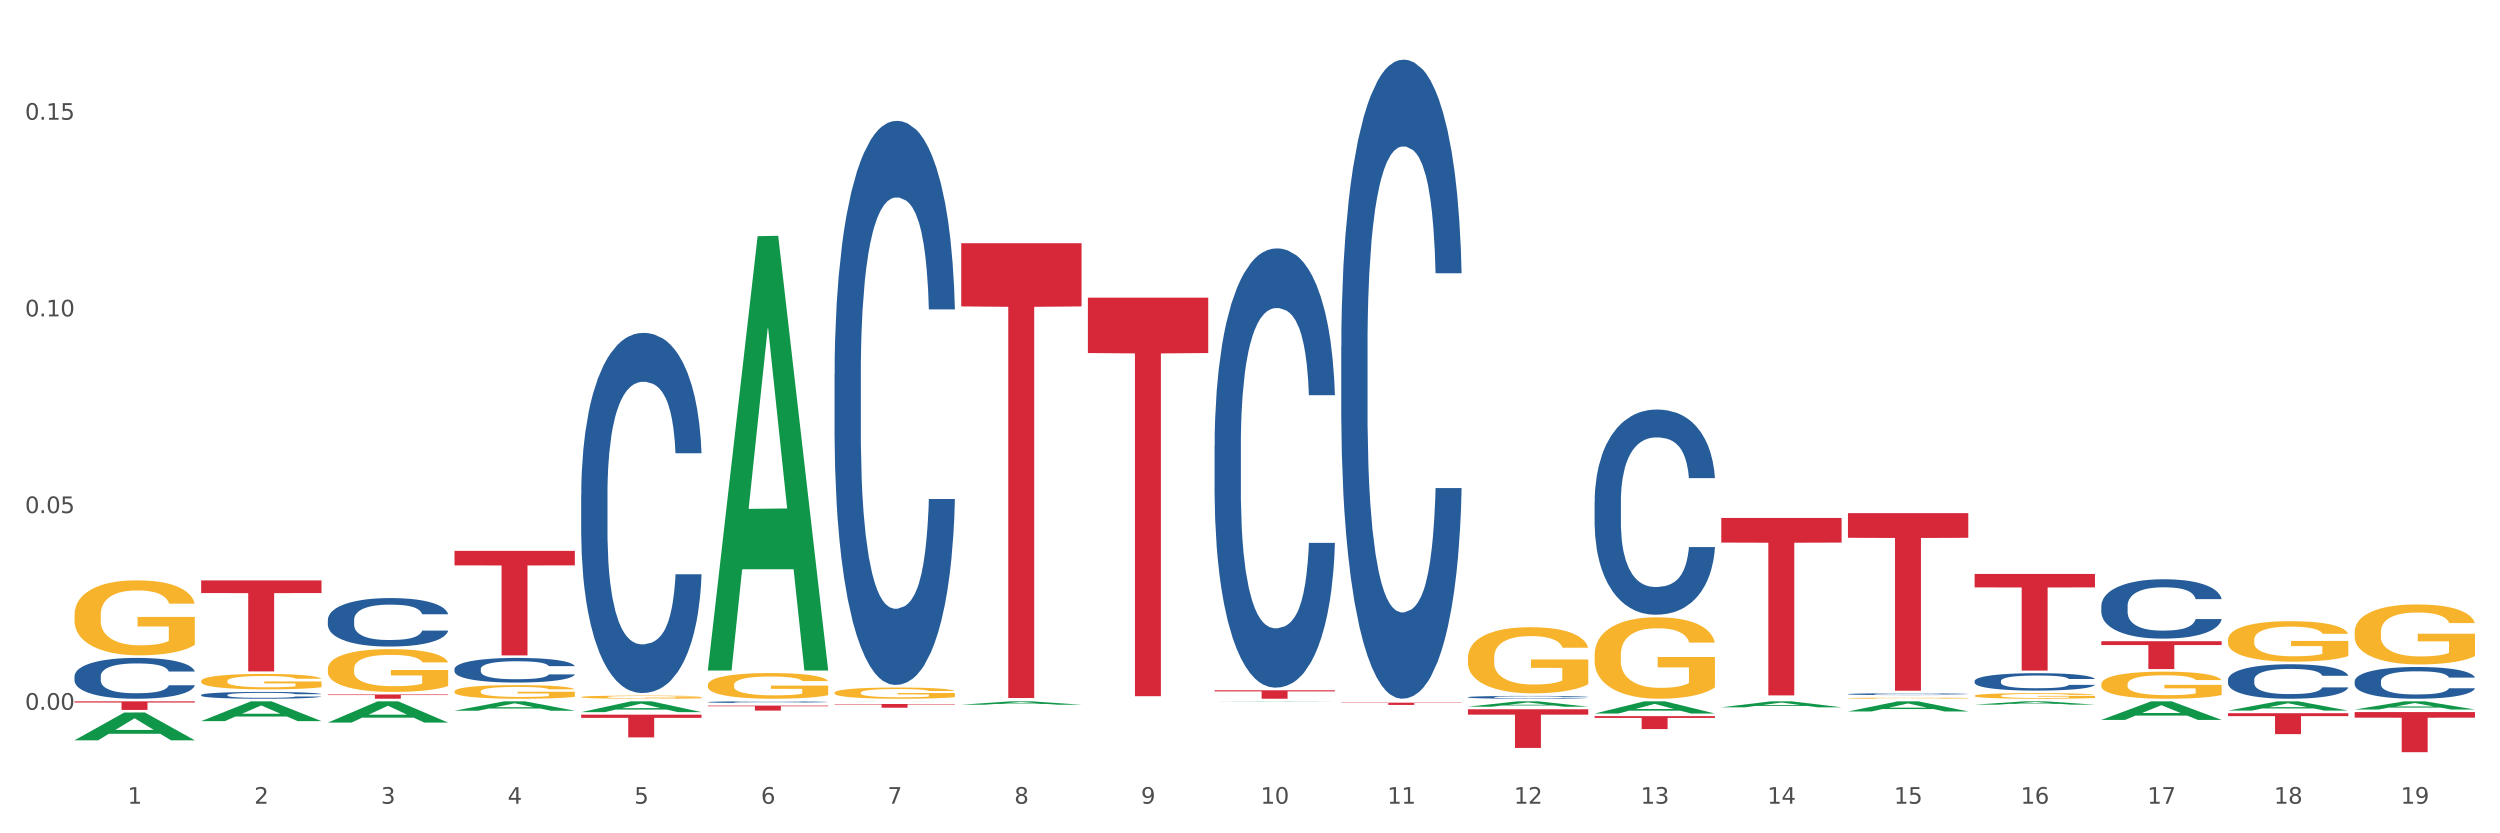 <?xml version="1.0" encoding="utf-8" standalone="no"?>
<!DOCTYPE svg PUBLIC "-//W3C//DTD SVG 1.1//EN"
  "http://www.w3.org/Graphics/SVG/1.1/DTD/svg11.dtd">
<svg xmlns:xlink="http://www.w3.org/1999/xlink" width="1080pt" height="360pt" viewBox="0 0 1080 360" xmlns="http://www.w3.org/2000/svg" version="1.1">
 <rect x="0" y="0" width="1080" height="360" fill="#333333" stroke="none"/>
 <defs>
  <style type="text/css">*{stroke-linejoin: round; stroke-linecap: butt}</style>
 </defs>
 <g id="figure_1">
  <g id="patch_1">
   <path d="M 0 360 
L 1080 360 
L 1080 0 
L 0 0 
z
" style="fill: #ffffff; stroke: #ffffff; stroke-linejoin: miter"/>
  </g>
  <g id="axes_1">
   <g id="matplotlib.axis_1">
    <g id="xtick_1">
     <g id="text_1">
      <!-- 1 -->
      <g style="fill: #4d4d4d" transform="translate(55.115 347.204) scale(0.096 -0.096)">
       <defs>
        <path id="DejaVuSans-31" d="M 794 531 
L 1825 531 
L 1825 4091 
L 703 3866 
L 703 4441 
L 1819 4666 
L 2450 4666 
L 2450 531 
L 3481 531 
L 3481 0 
L 794 0 
L 794 531 
z
" transform="scale(0.016)"/>
       </defs>
       <use xlink:href="#DejaVuSans-31"/>
      </g>
     </g>
    </g>
    <g id="xtick_2">
     <g id="text_2">
      <!-- 2 -->
      <g style="fill: #4d4d4d" transform="translate(109.839 347.204) scale(0.096 -0.096)">
       <defs>
        <path id="DejaVuSans-32" d="M 1228 531 
L 3431 531 
L 3431 0 
L 469 0 
L 469 531 
Q 828 903 1448 1529 
Q 2069 2156 2228 2338 
Q 2531 2678 2651 2914 
Q 2772 3150 2772 3378 
Q 2772 3750 2511 3984 
Q 2250 4219 1831 4219 
Q 1534 4219 1204 4116 
Q 875 4013 500 3803 
L 500 4441 
Q 881 4594 1212 4672 
Q 1544 4750 1819 4750 
Q 2544 4750 2975 4387 
Q 3406 4025 3406 3419 
Q 3406 3131 3298 2873 
Q 3191 2616 2906 2266 
Q 2828 2175 2409 1742 
Q 1991 1309 1228 531 
z
" transform="scale(0.016)"/>
       </defs>
       <use xlink:href="#DejaVuSans-32"/>
      </g>
     </g>
    </g>
    <g id="xtick_3">
     <g id="text_3">
      <!-- 3 -->
      <g style="fill: #4d4d4d" transform="translate(164.564 347.204) scale(0.096 -0.096)">
       <defs>
        <path id="DejaVuSans-33" d="M 2597 2516 
Q 3050 2419 3304 2112 
Q 3559 1806 3559 1356 
Q 3559 666 3084 287 
Q 2609 -91 1734 -91 
Q 1441 -91 1130 -33 
Q 819 25 488 141 
L 488 750 
Q 750 597 1062 519 
Q 1375 441 1716 441 
Q 2309 441 2620 675 
Q 2931 909 2931 1356 
Q 2931 1769 2642 2001 
Q 2353 2234 1838 2234 
L 1294 2234 
L 1294 2753 
L 1863 2753 
Q 2328 2753 2575 2939 
Q 2822 3125 2822 3475 
Q 2822 3834 2567 4026 
Q 2313 4219 1838 4219 
Q 1578 4219 1281 4162 
Q 984 4106 628 3988 
L 628 4550 
Q 988 4650 1302 4700 
Q 1616 4750 1894 4750 
Q 2613 4750 3031 4423 
Q 3450 4097 3450 3541 
Q 3450 3153 3228 2886 
Q 3006 2619 2597 2516 
z
" transform="scale(0.016)"/>
       </defs>
       <use xlink:href="#DejaVuSans-33"/>
      </g>
     </g>
    </g>
    <g id="xtick_4">
     <g id="text_4">
      <!-- 4 -->
      <g style="fill: #4d4d4d" transform="translate(219.288 347.204) scale(0.096 -0.096)">
       <defs>
        <path id="DejaVuSans-34" d="M 2419 4116 
L 825 1625 
L 2419 1625 
L 2419 4116 
z
M 2253 4666 
L 3047 4666 
L 3047 1625 
L 3713 1625 
L 3713 1100 
L 3047 1100 
L 3047 0 
L 2419 0 
L 2419 1100 
L 313 1100 
L 313 1709 
L 2253 4666 
z
" transform="scale(0.016)"/>
       </defs>
       <use xlink:href="#DejaVuSans-34"/>
      </g>
     </g>
    </g>
    <g id="xtick_5">
     <g id="text_5">
      <!-- 5 -->
      <g style="fill: #4d4d4d" transform="translate(274.012 347.204) scale(0.096 -0.096)">
       <defs>
        <path id="DejaVuSans-35" d="M 691 4666 
L 3169 4666 
L 3169 4134 
L 1269 4134 
L 1269 2991 
Q 1406 3038 1543 3061 
Q 1681 3084 1819 3084 
Q 2600 3084 3056 2656 
Q 3513 2228 3513 1497 
Q 3513 744 3044 326 
Q 2575 -91 1722 -91 
Q 1428 -91 1123 -41 
Q 819 9 494 109 
L 494 744 
Q 775 591 1075 516 
Q 1375 441 1709 441 
Q 2250 441 2565 725 
Q 2881 1009 2881 1497 
Q 2881 1984 2565 2268 
Q 2250 2553 1709 2553 
Q 1456 2553 1204 2497 
Q 953 2441 691 2322 
L 691 4666 
z
" transform="scale(0.016)"/>
       </defs>
       <use xlink:href="#DejaVuSans-35"/>
      </g>
     </g>
    </g>
    <g id="xtick_6">
     <g id="text_6">
      <!-- 6 -->
      <g style="fill: #4d4d4d" transform="translate(328.736 347.204) scale(0.096 -0.096)">
       <defs>
        <path id="DejaVuSans-36" d="M 2113 2584 
Q 1688 2584 1439 2293 
Q 1191 2003 1191 1497 
Q 1191 994 1439 701 
Q 1688 409 2113 409 
Q 2538 409 2786 701 
Q 3034 994 3034 1497 
Q 3034 2003 2786 2293 
Q 2538 2584 2113 2584 
z
M 3366 4563 
L 3366 3988 
Q 3128 4100 2886 4159 
Q 2644 4219 2406 4219 
Q 1781 4219 1451 3797 
Q 1122 3375 1075 2522 
Q 1259 2794 1537 2939 
Q 1816 3084 2150 3084 
Q 2853 3084 3261 2657 
Q 3669 2231 3669 1497 
Q 3669 778 3244 343 
Q 2819 -91 2113 -91 
Q 1303 -91 875 529 
Q 447 1150 447 2328 
Q 447 3434 972 4092 
Q 1497 4750 2381 4750 
Q 2619 4750 2861 4703 
Q 3103 4656 3366 4563 
z
" transform="scale(0.016)"/>
       </defs>
       <use xlink:href="#DejaVuSans-36"/>
      </g>
     </g>
    </g>
    <g id="xtick_7">
     <g id="text_7">
      <!-- 7 -->
      <g style="fill: #4d4d4d" transform="translate(383.461 347.204) scale(0.096 -0.096)">
       <defs>
        <path id="DejaVuSans-37" d="M 525 4666 
L 3525 4666 
L 3525 4397 
L 1831 0 
L 1172 0 
L 2766 4134 
L 525 4134 
L 525 4666 
z
" transform="scale(0.016)"/>
       </defs>
       <use xlink:href="#DejaVuSans-37"/>
      </g>
     </g>
    </g>
    <g id="xtick_8">
     <g id="text_8">
      <!-- 8 -->
      <g style="fill: #4d4d4d" transform="translate(438.185 347.204) scale(0.096 -0.096)">
       <defs>
        <path id="DejaVuSans-38" d="M 2034 2216 
Q 1584 2216 1326 1975 
Q 1069 1734 1069 1313 
Q 1069 891 1326 650 
Q 1584 409 2034 409 
Q 2484 409 2743 651 
Q 3003 894 3003 1313 
Q 3003 1734 2745 1975 
Q 2488 2216 2034 2216 
z
M 1403 2484 
Q 997 2584 770 2862 
Q 544 3141 544 3541 
Q 544 4100 942 4425 
Q 1341 4750 2034 4750 
Q 2731 4750 3128 4425 
Q 3525 4100 3525 3541 
Q 3525 3141 3298 2862 
Q 3072 2584 2669 2484 
Q 3125 2378 3379 2068 
Q 3634 1759 3634 1313 
Q 3634 634 3220 271 
Q 2806 -91 2034 -91 
Q 1263 -91 848 271 
Q 434 634 434 1313 
Q 434 1759 690 2068 
Q 947 2378 1403 2484 
z
M 1172 3481 
Q 1172 3119 1398 2916 
Q 1625 2713 2034 2713 
Q 2441 2713 2670 2916 
Q 2900 3119 2900 3481 
Q 2900 3844 2670 4047 
Q 2441 4250 2034 4250 
Q 1625 4250 1398 4047 
Q 1172 3844 1172 3481 
z
" transform="scale(0.016)"/>
       </defs>
       <use xlink:href="#DejaVuSans-38"/>
      </g>
     </g>
    </g>
    <g id="xtick_9">
     <g id="text_9">
      <!-- 9 -->
      <g style="fill: #4d4d4d" transform="translate(492.909 347.204) scale(0.096 -0.096)">
       <defs>
        <path id="DejaVuSans-39" d="M 703 97 
L 703 672 
Q 941 559 1184 500 
Q 1428 441 1663 441 
Q 2288 441 2617 861 
Q 2947 1281 2994 2138 
Q 2813 1869 2534 1725 
Q 2256 1581 1919 1581 
Q 1219 1581 811 2004 
Q 403 2428 403 3163 
Q 403 3881 828 4315 
Q 1253 4750 1959 4750 
Q 2769 4750 3195 4129 
Q 3622 3509 3622 2328 
Q 3622 1225 3098 567 
Q 2575 -91 1691 -91 
Q 1453 -91 1209 -44 
Q 966 3 703 97 
z
M 1959 2075 
Q 2384 2075 2632 2365 
Q 2881 2656 2881 3163 
Q 2881 3666 2632 3958 
Q 2384 4250 1959 4250 
Q 1534 4250 1286 3958 
Q 1038 3666 1038 3163 
Q 1038 2656 1286 2365 
Q 1534 2075 1959 2075 
z
" transform="scale(0.016)"/>
       </defs>
       <use xlink:href="#DejaVuSans-39"/>
      </g>
     </g>
    </g>
    <g id="xtick_10">
     <g id="text_10">
      <!-- 10 -->
      <g style="fill: #4d4d4d" transform="translate(544.58 347.204) scale(0.096 -0.096)">
       <defs>
        <path id="DejaVuSans-30" d="M 2034 4250 
Q 1547 4250 1301 3770 
Q 1056 3291 1056 2328 
Q 1056 1369 1301 889 
Q 1547 409 2034 409 
Q 2525 409 2770 889 
Q 3016 1369 3016 2328 
Q 3016 3291 2770 3770 
Q 2525 4250 2034 4250 
z
M 2034 4750 
Q 2819 4750 3233 4129 
Q 3647 3509 3647 2328 
Q 3647 1150 3233 529 
Q 2819 -91 2034 -91 
Q 1250 -91 836 529 
Q 422 1150 422 2328 
Q 422 3509 836 4129 
Q 1250 4750 2034 4750 
z
" transform="scale(0.016)"/>
       </defs>
       <use xlink:href="#DejaVuSans-31"/>
       <use xlink:href="#DejaVuSans-30" transform="translate(63.623 0)"/>
      </g>
     </g>
    </g>
    <g id="xtick_11">
     <g id="text_11">
      <!-- 11 -->
      <g style="fill: #4d4d4d" transform="translate(599.304 347.204) scale(0.096 -0.096)">
       <use xlink:href="#DejaVuSans-31"/>
       <use xlink:href="#DejaVuSans-31" transform="translate(63.623 0)"/>
      </g>
     </g>
    </g>
    <g id="xtick_12">
     <g id="text_12">
      <!-- 12 -->
      <g style="fill: #4d4d4d" transform="translate(654.028 347.204) scale(0.096 -0.096)">
       <use xlink:href="#DejaVuSans-31"/>
       <use xlink:href="#DejaVuSans-32" transform="translate(63.623 0)"/>
      </g>
     </g>
    </g>
    <g id="xtick_13">
     <g id="text_13">
      <!-- 13 -->
      <g style="fill: #4d4d4d" transform="translate(708.752 347.204) scale(0.096 -0.096)">
       <use xlink:href="#DejaVuSans-31"/>
       <use xlink:href="#DejaVuSans-33" transform="translate(63.623 0)"/>
      </g>
     </g>
    </g>
    <g id="xtick_14">
     <g id="text_14">
      <!-- 14 -->
      <g style="fill: #4d4d4d" transform="translate(763.477 347.204) scale(0.096 -0.096)">
       <use xlink:href="#DejaVuSans-31"/>
       <use xlink:href="#DejaVuSans-34" transform="translate(63.623 0)"/>
      </g>
     </g>
    </g>
    <g id="xtick_15">
     <g id="text_15">
      <!-- 15 -->
      <g style="fill: #4d4d4d" transform="translate(818.201 347.204) scale(0.096 -0.096)">
       <use xlink:href="#DejaVuSans-31"/>
       <use xlink:href="#DejaVuSans-35" transform="translate(63.623 0)"/>
      </g>
     </g>
    </g>
    <g id="xtick_16">
     <g id="text_16">
      <!-- 16 -->
      <g style="fill: #4d4d4d" transform="translate(872.925 347.204) scale(0.096 -0.096)">
       <use xlink:href="#DejaVuSans-31"/>
       <use xlink:href="#DejaVuSans-36" transform="translate(63.623 0)"/>
      </g>
     </g>
    </g>
    <g id="xtick_17">
     <g id="text_17">
      <!-- 17 -->
      <g style="fill: #4d4d4d" transform="translate(927.649 347.204) scale(0.096 -0.096)">
       <use xlink:href="#DejaVuSans-31"/>
       <use xlink:href="#DejaVuSans-37" transform="translate(63.623 0)"/>
      </g>
     </g>
    </g>
    <g id="xtick_18">
     <g id="text_18">
      <!-- 18 -->
      <g style="fill: #4d4d4d" transform="translate(982.374 347.204) scale(0.096 -0.096)">
       <use xlink:href="#DejaVuSans-31"/>
       <use xlink:href="#DejaVuSans-38" transform="translate(63.623 0)"/>
      </g>
     </g>
    </g>
    <g id="xtick_19">
     <g id="text_19">
      <!-- 19 -->
      <g style="fill: #4d4d4d" transform="translate(1037.098 347.204) scale(0.096 -0.096)">
       <use xlink:href="#DejaVuSans-31"/>
       <use xlink:href="#DejaVuSans-39" transform="translate(63.623 0)"/>
      </g>
     </g>
    </g>
    <g id="xtick_20"/>
    <g id="xtick_21"/>
    <g id="xtick_22"/>
    <g id="xtick_23"/>
    <g id="xtick_24"/>
    <g id="xtick_25"/>
    <g id="xtick_26"/>
    <g id="xtick_27"/>
    <g id="xtick_28"/>
    <g id="xtick_29"/>
    <g id="xtick_30"/>
    <g id="xtick_31"/>
    <g id="xtick_32"/>
    <g id="xtick_33"/>
    <g id="xtick_34"/>
    <g id="xtick_35"/>
    <g id="xtick_36"/>
    <g id="xtick_37"/>
   </g>
   <g id="matplotlib.axis_2">
    <g id="ytick_1">
     <g id="text_20">
      <!-- 0.00 -->
      <g style="fill: #4d4d4d" transform="translate(10.8 306.615) scale(0.096 -0.096)">
       <defs>
        <path id="DejaVuSans-2e" d="M 684 794 
L 1344 794 
L 1344 0 
L 684 0 
L 684 794 
z
" transform="scale(0.016)"/>
       </defs>
       <use xlink:href="#DejaVuSans-30"/>
       <use xlink:href="#DejaVuSans-2e" transform="translate(63.623 0)"/>
       <use xlink:href="#DejaVuSans-30" transform="translate(95.41 0)"/>
       <use xlink:href="#DejaVuSans-30" transform="translate(159.033 0)"/>
      </g>
     </g>
    </g>
    <g id="ytick_2">
     <g id="text_21">
      <!-- 0.05 -->
      <g style="fill: #4d4d4d" transform="translate(10.8 221.652) scale(0.096 -0.096)">
       <use xlink:href="#DejaVuSans-30"/>
       <use xlink:href="#DejaVuSans-2e" transform="translate(63.623 0)"/>
       <use xlink:href="#DejaVuSans-30" transform="translate(95.41 0)"/>
       <use xlink:href="#DejaVuSans-35" transform="translate(159.033 0)"/>
      </g>
     </g>
    </g>
    <g id="ytick_3">
     <g id="text_22">
      <!-- 0.10 -->
      <g style="fill: #4d4d4d" transform="translate(10.8 136.689) scale(0.096 -0.096)">
       <use xlink:href="#DejaVuSans-30"/>
       <use xlink:href="#DejaVuSans-2e" transform="translate(63.623 0)"/>
       <use xlink:href="#DejaVuSans-31" transform="translate(95.41 0)"/>
       <use xlink:href="#DejaVuSans-30" transform="translate(159.033 0)"/>
      </g>
     </g>
    </g>
    <g id="ytick_4">
     <g id="text_23">
      <!-- 0.15 -->
      <g style="fill: #4d4d4d" transform="translate(10.8 51.725) scale(0.096 -0.096)">
       <use xlink:href="#DejaVuSans-30"/>
       <use xlink:href="#DejaVuSans-2e" transform="translate(63.623 0)"/>
       <use xlink:href="#DejaVuSans-31" transform="translate(95.41 0)"/>
       <use xlink:href="#DejaVuSans-35" transform="translate(159.033 0)"/>
      </g>
     </g>
    </g>
    <g id="ytick_5"/>
    <g id="ytick_6"/>
    <g id="ytick_7"/>
   </g>
   <g id="PolyCollection_1">
    <path d="M 32.175 319.79 
L 32.229 319.779 
L 53.667 307.805 
L 62.564 307.794 
L 84.163 319.812 
L 73.873 319.812 
L 69.21 317.014 
L 47.075 317.014 
L 46.914 317.059 
L 42.412 319.812 
L 32.175 319.812 
L 32.175 319.79 
L 49.862 315.344 
L 66.423 315.332 
L 58.223 310.356 
L 58.115 310.333 
L 58.008 310.367 
L 49.808 315.332 
L 49.862 315.344 
L 32.175 319.79 
z
" clip-path="url(#peca3194aca)" style="fill: #109648"/>
    <path d="M 86.899 311.513 
L 86.953 311.505 
L 108.391 302.976 
L 117.288 302.968 
L 138.887 311.53 
L 128.597 311.53 
L 123.934 309.536 
L 101.799 309.536 
L 101.638 309.568 
L 97.136 311.53 
L 86.899 311.53 
L 86.899 311.513 
L 104.586 308.346 
L 121.147 308.338 
L 112.947 304.793 
L 112.84 304.777 
L 112.733 304.801 
L 104.532 308.338 
L 104.586 308.346 
L 86.899 311.513 
z
" clip-path="url(#peca3194aca)" style="fill: #109648"/>
    <path d="M 907.763 310.987 
L 907.817 310.979 
L 929.255 302.976 
L 938.152 302.968 
L 959.751 311.002 
L 949.461 311.002 
L 944.798 309.131 
L 922.663 309.131 
L 922.502 309.161 
L 918 311.002 
L 907.763 311.002 
L 907.763 310.987 
L 925.45 308.015 
L 942.011 308.007 
L 933.811 304.681 
L 933.704 304.665 
L 933.597 304.688 
L 925.396 308.007 
L 925.45 308.015 
L 907.763 310.987 
z
" clip-path="url(#peca3194aca)" style="fill: #109648"/>
    <path d="M 962.488 306.985 
L 962.541 306.982 
L 983.98 302.972 
L 992.877 302.968 
L 1014.476 306.993 
L 1004.185 306.993 
L 999.522 306.056 
L 977.387 306.056 
L 977.227 306.071 
L 972.724 306.993 
L 962.488 306.993 
L 962.488 306.985 
L 980.174 305.496 
L 996.735 305.493 
L 988.535 303.826 
L 988.428 303.818 
L 988.321 303.83 
L 980.121 305.493 
L 980.174 305.496 
L 962.488 306.985 
z
" clip-path="url(#peca3194aca)" style="fill: #109648"/>
    <path d="M 1017.212 306.511 
L 1017.266 306.508 
L 1038.704 302.972 
L 1047.601 302.968 
L 1069.2 306.518 
L 1058.91 306.518 
L 1054.247 305.691 
L 1032.112 305.691 
L 1031.951 305.705 
L 1027.449 306.518 
L 1017.212 306.518 
L 1017.212 306.511 
L 1034.899 305.198 
L 1051.46 305.195 
L 1043.26 303.725 
L 1043.152 303.718 
L 1043.045 303.728 
L 1034.845 305.195 
L 1034.899 305.198 
L 1017.212 306.511 
z
" clip-path="url(#peca3194aca)" style="fill: #109648"/>
    <path d="M 305.796 295.893 
L 305.858 295.883 
L 305.858 295.519 
L 305.981 295.205 
L 306.594 294.445 
L 307.515 293.817 
L 308.19 293.483 
L 308.865 293.209 
L 309.663 292.936 
L 310.645 292.652 
L 312.425 292.237 
L 313.53 292.024 
L 314.88 291.801 
L 317.336 291.477 
L 319.116 291.295 
L 320.957 291.143 
L 323.965 290.961 
L 325.929 290.879 
L 328.016 290.819 
L 330.532 290.778 
L 332.435 290.768 
L 336.609 290.798 
L 340.169 290.89 
L 341.887 290.961 
L 344.097 291.082 
L 345.263 291.163 
L 347.166 291.325 
L 349.13 291.538 
L 350.48 291.72 
L 352.506 292.065 
L 354.04 292.409 
L 355.452 292.834 
L 356.189 293.128 
L 356.741 293.402 
L 357.232 293.716 
L 357.723 294.212 
L 346.675 294.212 
L 346.245 293.857 
L 345.57 293.523 
L 344.588 293.199 
L 343.729 292.996 
L 342.256 292.743 
L 340.905 292.581 
L 339.493 292.46 
L 337.775 292.358 
L 336.425 292.308 
L 334.522 292.267 
L 330.778 292.277 
L 328.261 292.358 
L 326.542 292.46 
L 325.438 292.551 
L 324.456 292.652 
L 323.351 292.794 
L 322.062 293.007 
L 321.141 293.199 
L 320.22 293.442 
L 319.484 293.685 
L 318.809 293.969 
L 318.256 294.273 
L 317.827 294.587 
L 317.458 294.972 
L 317.151 295.61 
L 317.151 296.997 
L 317.274 297.311 
L 317.581 297.727 
L 317.949 298.041 
L 318.563 298.415 
L 319.116 298.669 
L 320.159 299.033 
L 321.325 299.337 
L 322.246 299.53 
L 323.167 299.692 
L 324.762 299.915 
L 326.542 300.097 
L 328.077 300.208 
L 330.164 300.31 
L 331.576 300.35 
L 332.803 300.37 
L 335.811 300.37 
L 337.959 300.34 
L 340.353 300.269 
L 342.194 300.178 
L 343.729 300.067 
L 345.447 299.884 
L 346.552 299.712 
L 346.552 297.595 
L 333.049 297.585 
L 333.049 296.177 
L 357.784 296.177 
L 357.784 300.31 
L 356.741 300.522 
L 355.575 300.715 
L 354.347 300.887 
L 352.506 301.1 
L 350.296 301.302 
L 348.332 301.444 
L 346.245 301.566 
L 343.79 301.677 
L 340.598 301.778 
L 338.634 301.819 
L 336.179 301.849 
L 333.294 301.859 
L 330.778 301.839 
L 328.322 301.788 
L 325.745 301.697 
L 323.228 301.566 
L 321.325 301.434 
L 319.423 301.272 
L 317.397 301.059 
L 315.801 300.857 
L 314.574 300.674 
L 313.223 300.441 
L 311.75 300.137 
L 310.645 299.864 
L 309.663 299.58 
L 308.62 299.216 
L 307.883 298.902 
L 307.147 298.507 
L 306.717 298.213 
L 306.226 297.757 
L 305.858 297.119 
L 305.796 295.893 
z
" clip-path="url(#peca3194aca)" style="fill: #f7b32b"/>
    <path d="M 360.521 299.254 
L 360.582 299.249 
L 360.582 299.09 
L 360.705 298.953 
L 361.319 298.621 
L 362.239 298.347 
L 362.914 298.201 
L 363.59 298.081 
L 364.388 297.962 
L 365.37 297.838 
L 367.15 297.657 
L 368.254 297.564 
L 369.605 297.466 
L 372.06 297.325 
L 373.84 297.245 
L 375.681 297.179 
L 378.689 297.099 
L 380.653 297.064 
L 382.74 297.037 
L 385.256 297.02 
L 387.159 297.015 
L 391.333 297.029 
L 394.893 297.068 
L 396.612 297.099 
L 398.821 297.152 
L 399.987 297.188 
L 401.89 297.259 
L 403.854 297.351 
L 405.205 297.431 
L 407.23 297.581 
L 408.765 297.732 
L 410.176 297.918 
L 410.913 298.046 
L 411.465 298.165 
L 411.956 298.303 
L 412.447 298.519 
L 401.399 298.519 
L 400.969 298.365 
L 400.294 298.219 
L 399.312 298.077 
L 398.453 297.988 
L 396.98 297.878 
L 395.629 297.807 
L 394.218 297.754 
L 392.499 297.71 
L 391.149 297.688 
L 389.246 297.67 
L 385.502 297.674 
L 382.985 297.71 
L 381.267 297.754 
L 380.162 297.794 
L 379.18 297.838 
L 378.075 297.9 
L 376.786 297.993 
L 375.865 298.077 
L 374.945 298.183 
L 374.208 298.289 
L 373.533 298.413 
L 372.981 298.546 
L 372.551 298.683 
L 372.183 298.851 
L 371.876 299.13 
L 371.876 299.736 
L 371.999 299.873 
L 372.305 300.054 
L 372.674 300.192 
L 373.287 300.355 
L 373.84 300.466 
L 374.883 300.625 
L 376.05 300.758 
L 376.97 300.842 
L 377.891 300.913 
L 379.487 301.01 
L 381.267 301.09 
L 382.801 301.138 
L 384.888 301.182 
L 386.3 301.2 
L 387.527 301.209 
L 390.535 301.209 
L 392.683 301.196 
L 395.077 301.165 
L 396.918 301.125 
L 398.453 301.076 
L 400.172 300.997 
L 401.276 300.921 
L 401.276 299.997 
L 387.773 299.992 
L 387.773 299.378 
L 412.509 299.378 
L 412.509 301.182 
L 411.465 301.275 
L 410.299 301.359 
L 409.071 301.435 
L 407.23 301.528 
L 405.02 301.616 
L 403.056 301.678 
L 400.969 301.731 
L 398.514 301.78 
L 395.323 301.824 
L 393.358 301.842 
L 390.903 301.855 
L 388.018 301.859 
L 385.502 301.85 
L 383.047 301.828 
L 380.469 301.789 
L 377.952 301.731 
L 376.05 301.674 
L 374.147 301.603 
L 372.121 301.51 
L 370.525 301.421 
L 369.298 301.342 
L 367.948 301.24 
L 366.474 301.107 
L 365.37 300.988 
L 364.388 300.864 
L 363.344 300.705 
L 362.608 300.568 
L 361.871 300.395 
L 361.441 300.267 
L 360.95 300.068 
L 360.582 299.789 
L 360.521 299.254 
z
" clip-path="url(#peca3194aca)" style="fill: #f7b32b"/>
    <path d="M 634.142 284.155 
L 634.203 284.129 
L 634.203 283.19 
L 634.326 282.381 
L 634.94 280.424 
L 635.861 278.806 
L 636.536 277.945 
L 637.211 277.241 
L 638.009 276.536 
L 638.991 275.806 
L 640.771 274.736 
L 641.876 274.188 
L 643.226 273.614 
L 645.681 272.779 
L 647.461 272.309 
L 649.303 271.918 
L 652.31 271.448 
L 654.274 271.239 
L 656.361 271.083 
L 658.878 270.978 
L 660.781 270.952 
L 664.954 271.031 
L 668.514 271.265 
L 670.233 271.448 
L 672.443 271.761 
L 673.609 271.97 
L 675.512 272.387 
L 677.476 272.935 
L 678.826 273.405 
L 680.851 274.292 
L 682.386 275.179 
L 683.798 276.275 
L 684.534 277.032 
L 685.087 277.736 
L 685.578 278.545 
L 686.069 279.824 
L 675.02 279.824 
L 674.591 278.911 
L 673.916 278.05 
L 672.934 277.215 
L 672.074 276.693 
L 670.601 276.04 
L 669.251 275.623 
L 667.839 275.31 
L 666.121 275.049 
L 664.77 274.918 
L 662.867 274.814 
L 659.123 274.84 
L 656.607 275.049 
L 654.888 275.31 
L 653.783 275.545 
L 652.801 275.806 
L 651.696 276.171 
L 650.407 276.719 
L 649.487 277.215 
L 648.566 277.841 
L 647.83 278.467 
L 647.154 279.198 
L 646.602 279.98 
L 646.172 280.789 
L 645.804 281.781 
L 645.497 283.425 
L 645.497 286.999 
L 645.62 287.808 
L 645.927 288.878 
L 646.295 289.687 
L 646.909 290.652 
L 647.461 291.305 
L 648.505 292.244 
L 649.671 293.027 
L 650.592 293.523 
L 651.512 293.94 
L 653.108 294.514 
L 654.888 294.984 
L 656.423 295.271 
L 658.51 295.532 
L 659.921 295.636 
L 661.149 295.688 
L 664.156 295.688 
L 666.305 295.61 
L 668.698 295.427 
L 670.54 295.193 
L 672.074 294.905 
L 673.793 294.436 
L 674.898 293.992 
L 674.898 288.539 
L 661.394 288.513 
L 661.394 284.886 
L 686.13 284.886 
L 686.13 295.532 
L 685.087 296.08 
L 683.92 296.575 
L 682.693 297.019 
L 680.851 297.567 
L 678.642 298.089 
L 676.678 298.454 
L 674.591 298.767 
L 672.136 299.054 
L 668.944 299.315 
L 666.98 299.42 
L 664.525 299.498 
L 661.64 299.524 
L 659.123 299.472 
L 656.668 299.341 
L 654.09 299.106 
L 651.574 298.767 
L 649.671 298.428 
L 647.768 298.011 
L 645.743 297.463 
L 644.147 296.941 
L 642.919 296.471 
L 641.569 295.871 
L 640.096 295.088 
L 638.991 294.384 
L 638.009 293.653 
L 636.965 292.714 
L 636.229 291.905 
L 635.492 290.887 
L 635.063 290.131 
L 634.572 288.956 
L 634.203 287.312 
L 634.142 284.155 
z
" clip-path="url(#peca3194aca)" style="fill: #f7b32b"/>
    <path d="M 32.175 265.682 
L 32.236 265.653 
L 32.236 264.588 
L 32.359 263.671 
L 32.973 261.453 
L 33.894 259.62 
L 34.569 258.644 
L 35.244 257.845 
L 36.042 257.047 
L 37.024 256.219 
L 38.804 255.006 
L 39.909 254.385 
L 41.259 253.734 
L 43.714 252.788 
L 45.494 252.256 
L 47.336 251.812 
L 50.343 251.28 
L 52.307 251.043 
L 54.394 250.866 
L 56.911 250.747 
L 58.814 250.718 
L 62.987 250.806 
L 66.547 251.073 
L 68.266 251.28 
L 70.476 251.634 
L 71.642 251.871 
L 73.544 252.344 
L 75.509 252.965 
L 76.859 253.498 
L 78.884 254.503 
L 80.419 255.509 
L 81.831 256.751 
L 82.567 257.609 
L 83.12 258.407 
L 83.611 259.324 
L 84.102 260.773 
L 73.053 260.773 
L 72.624 259.738 
L 71.949 258.762 
L 70.967 257.816 
L 70.107 257.224 
L 68.634 256.485 
L 67.284 256.011 
L 65.872 255.657 
L 64.153 255.361 
L 62.803 255.213 
L 60.9 255.095 
L 57.156 255.124 
L 54.64 255.361 
L 52.921 255.657 
L 51.816 255.923 
L 50.834 256.219 
L 49.729 256.633 
L 48.44 257.254 
L 47.52 257.816 
L 46.599 258.525 
L 45.863 259.235 
L 45.187 260.063 
L 44.635 260.95 
L 44.205 261.867 
L 43.837 262.991 
L 43.53 264.854 
L 43.53 268.906 
L 43.653 269.823 
L 43.96 271.035 
L 44.328 271.952 
L 44.942 273.046 
L 45.494 273.786 
L 46.538 274.851 
L 47.704 275.738 
L 48.625 276.3 
L 49.545 276.773 
L 51.141 277.424 
L 52.921 277.956 
L 54.456 278.281 
L 56.542 278.577 
L 57.954 278.695 
L 59.182 278.754 
L 62.189 278.754 
L 64.338 278.666 
L 66.731 278.459 
L 68.573 278.192 
L 70.107 277.867 
L 71.826 277.335 
L 72.931 276.832 
L 72.931 270.651 
L 59.427 270.621 
L 59.427 266.51 
L 84.163 266.51 
L 84.163 278.577 
L 83.12 279.198 
L 81.953 279.76 
L 80.726 280.263 
L 78.884 280.884 
L 76.675 281.475 
L 74.711 281.889 
L 72.624 282.244 
L 70.169 282.57 
L 66.977 282.865 
L 65.013 282.984 
L 62.558 283.072 
L 59.673 283.102 
L 57.156 283.043 
L 54.701 282.895 
L 52.123 282.629 
L 49.607 282.244 
L 47.704 281.86 
L 45.801 281.387 
L 43.776 280.765 
L 42.18 280.174 
L 40.952 279.642 
L 39.602 278.961 
L 38.129 278.074 
L 37.024 277.276 
L 36.042 276.448 
L 34.998 275.383 
L 34.262 274.466 
L 33.525 273.313 
L 33.096 272.455 
L 32.605 271.124 
L 32.236 269.261 
L 32.175 265.682 
z
" clip-path="url(#peca3194aca)" style="fill: #f7b32b"/>
    <path d="M 86.899 294.221 
L 86.961 294.215 
L 86.961 293.996 
L 87.083 293.807 
L 87.697 293.351 
L 88.618 292.974 
L 89.293 292.774 
L 89.968 292.609 
L 90.766 292.445 
L 91.748 292.275 
L 93.528 292.026 
L 94.633 291.898 
L 95.983 291.764 
L 98.439 291.569 
L 100.219 291.46 
L 102.06 291.369 
L 105.067 291.259 
L 107.032 291.211 
L 109.118 291.174 
L 111.635 291.15 
L 113.538 291.144 
L 117.712 291.162 
L 121.272 291.217 
L 122.99 291.259 
L 125.2 291.332 
L 126.366 291.381 
L 128.269 291.478 
L 130.233 291.606 
L 131.583 291.715 
L 133.609 291.922 
L 135.143 292.129 
L 136.555 292.384 
L 137.291 292.561 
L 137.844 292.725 
L 138.335 292.913 
L 138.826 293.211 
L 127.778 293.211 
L 127.348 292.999 
L 126.673 292.798 
L 125.691 292.603 
L 124.832 292.482 
L 123.358 292.33 
L 122.008 292.232 
L 120.596 292.159 
L 118.878 292.098 
L 117.527 292.068 
L 115.625 292.044 
L 111.881 292.05 
L 109.364 292.098 
L 107.645 292.159 
L 106.541 292.214 
L 105.559 292.275 
L 104.454 292.36 
L 103.165 292.488 
L 102.244 292.603 
L 101.323 292.749 
L 100.587 292.895 
L 99.912 293.065 
L 99.359 293.248 
L 98.93 293.436 
L 98.561 293.668 
L 98.254 294.051 
L 98.254 294.884 
L 98.377 295.072 
L 98.684 295.322 
L 99.052 295.51 
L 99.666 295.735 
L 100.219 295.887 
L 101.262 296.106 
L 102.428 296.289 
L 103.349 296.404 
L 104.27 296.502 
L 105.865 296.635 
L 107.645 296.745 
L 109.18 296.812 
L 111.267 296.873 
L 112.678 296.897 
L 113.906 296.909 
L 116.914 296.909 
L 119.062 296.891 
L 121.456 296.848 
L 123.297 296.793 
L 124.832 296.727 
L 126.55 296.617 
L 127.655 296.514 
L 127.655 295.243 
L 114.152 295.237 
L 114.152 294.391 
L 138.887 294.391 
L 138.887 296.873 
L 137.844 297 
L 136.678 297.116 
L 135.45 297.219 
L 133.609 297.347 
L 131.399 297.469 
L 129.435 297.554 
L 127.348 297.627 
L 124.893 297.694 
L 121.701 297.754 
L 119.737 297.779 
L 117.282 297.797 
L 114.397 297.803 
L 111.881 297.791 
L 109.425 297.76 
L 106.847 297.706 
L 104.331 297.627 
L 102.428 297.548 
L 100.525 297.45 
L 98.5 297.323 
L 96.904 297.201 
L 95.676 297.091 
L 94.326 296.952 
L 92.853 296.769 
L 91.748 296.605 
L 90.766 296.435 
L 89.723 296.216 
L 88.986 296.027 
L 88.25 295.79 
L 87.82 295.614 
L 87.329 295.34 
L 86.961 294.957 
L 86.899 294.221 
z
" clip-path="url(#peca3194aca)" style="fill: #f7b32b"/>
    <path d="M 141.624 288.965 
L 141.685 288.949 
L 141.685 288.341 
L 141.808 287.817 
L 142.421 286.551 
L 143.342 285.504 
L 144.017 284.947 
L 144.693 284.491 
L 145.49 284.035 
L 146.472 283.563 
L 148.252 282.871 
L 149.357 282.516 
L 150.708 282.145 
L 153.163 281.604 
L 154.943 281.3 
L 156.784 281.047 
L 159.792 280.743 
L 161.756 280.608 
L 163.843 280.507 
L 166.359 280.439 
L 168.262 280.422 
L 172.436 280.473 
L 175.996 280.625 
L 177.714 280.743 
L 179.924 280.946 
L 181.09 281.081 
L 182.993 281.351 
L 184.957 281.706 
L 186.308 282.01 
L 188.333 282.584 
L 189.867 283.158 
L 191.279 283.867 
L 192.016 284.356 
L 192.568 284.812 
L 193.059 285.335 
L 193.55 286.163 
L 182.502 286.163 
L 182.072 285.572 
L 181.397 285.015 
L 180.415 284.474 
L 179.556 284.137 
L 178.083 283.715 
L 176.732 283.445 
L 175.321 283.242 
L 173.602 283.073 
L 172.252 282.989 
L 170.349 282.921 
L 166.605 282.938 
L 164.088 283.073 
L 162.37 283.242 
L 161.265 283.394 
L 160.283 283.563 
L 159.178 283.799 
L 157.889 284.154 
L 156.968 284.474 
L 156.048 284.88 
L 155.311 285.285 
L 154.636 285.758 
L 154.083 286.264 
L 153.654 286.787 
L 153.286 287.429 
L 152.979 288.493 
L 152.979 290.806 
L 153.101 291.329 
L 153.408 292.021 
L 153.777 292.545 
L 154.39 293.169 
L 154.943 293.591 
L 155.986 294.199 
L 157.152 294.706 
L 158.073 295.026 
L 158.994 295.297 
L 160.59 295.668 
L 162.37 295.972 
L 163.904 296.158 
L 165.991 296.326 
L 167.403 296.394 
L 168.63 296.428 
L 171.638 296.428 
L 173.786 296.377 
L 176.18 296.259 
L 178.021 296.107 
L 179.556 295.921 
L 181.274 295.617 
L 182.379 295.33 
L 182.379 291.802 
L 168.876 291.785 
L 168.876 289.438 
L 193.612 289.438 
L 193.612 296.326 
L 192.568 296.681 
L 191.402 297.002 
L 190.174 297.289 
L 188.333 297.643 
L 186.123 297.981 
L 184.159 298.217 
L 182.072 298.42 
L 179.617 298.606 
L 176.425 298.775 
L 174.461 298.842 
L 172.006 298.893 
L 169.121 298.91 
L 166.605 298.876 
L 164.15 298.791 
L 161.572 298.639 
L 159.055 298.42 
L 157.152 298.201 
L 155.25 297.93 
L 153.224 297.576 
L 151.628 297.238 
L 150.401 296.934 
L 149.05 296.546 
L 147.577 296.039 
L 146.472 295.584 
L 145.49 295.111 
L 144.447 294.503 
L 143.71 293.98 
L 142.974 293.321 
L 142.544 292.832 
L 142.053 292.072 
L 141.685 291.008 
L 141.624 288.965 
z
" clip-path="url(#peca3194aca)" style="fill: #f7b32b"/>
    <path d="M 196.348 298.69 
L 196.409 298.684 
L 196.409 298.49 
L 196.532 298.324 
L 197.146 297.92 
L 198.066 297.586 
L 198.742 297.409 
L 199.417 297.263 
L 200.215 297.118 
L 201.197 296.967 
L 202.977 296.747 
L 204.082 296.634 
L 205.432 296.515 
L 207.887 296.343 
L 209.667 296.246 
L 211.508 296.165 
L 214.516 296.069 
L 216.48 296.026 
L 218.567 295.993 
L 221.084 295.972 
L 222.986 295.966 
L 227.16 295.983 
L 230.72 296.031 
L 232.439 296.069 
L 234.648 296.133 
L 235.815 296.176 
L 237.717 296.262 
L 239.681 296.375 
L 241.032 296.472 
L 243.057 296.655 
L 244.592 296.838 
L 246.003 297.064 
L 246.74 297.22 
L 247.292 297.366 
L 247.783 297.532 
L 248.275 297.796 
L 237.226 297.796 
L 236.797 297.608 
L 236.121 297.43 
L 235.139 297.258 
L 234.28 297.15 
L 232.807 297.016 
L 231.457 296.93 
L 230.045 296.865 
L 228.326 296.811 
L 226.976 296.784 
L 225.073 296.763 
L 221.329 296.768 
L 218.813 296.811 
L 217.094 296.865 
L 215.989 296.914 
L 215.007 296.967 
L 213.902 297.043 
L 212.613 297.156 
L 211.693 297.258 
L 210.772 297.387 
L 210.035 297.516 
L 209.36 297.667 
L 208.808 297.828 
L 208.378 297.995 
L 208.01 298.2 
L 207.703 298.539 
L 207.703 299.276 
L 207.826 299.443 
L 208.133 299.664 
L 208.501 299.83 
L 209.115 300.03 
L 209.667 300.164 
L 210.711 300.358 
L 211.877 300.519 
L 212.797 300.622 
L 213.718 300.708 
L 215.314 300.826 
L 217.094 300.923 
L 218.628 300.982 
L 220.715 301.036 
L 222.127 301.057 
L 223.355 301.068 
L 226.362 301.068 
L 228.51 301.052 
L 230.904 301.014 
L 232.746 300.966 
L 234.28 300.907 
L 235.999 300.81 
L 237.104 300.718 
L 237.104 299.594 
L 223.6 299.588 
L 223.6 298.84 
L 248.336 298.84 
L 248.336 301.036 
L 247.292 301.149 
L 246.126 301.251 
L 244.899 301.343 
L 243.057 301.456 
L 240.848 301.563 
L 238.884 301.639 
L 236.797 301.703 
L 234.341 301.762 
L 231.15 301.816 
L 229.186 301.838 
L 226.73 301.854 
L 223.846 301.859 
L 221.329 301.849 
L 218.874 301.822 
L 216.296 301.773 
L 213.779 301.703 
L 211.877 301.633 
L 209.974 301.547 
L 207.948 301.434 
L 206.353 301.327 
L 205.125 301.23 
L 203.775 301.106 
L 202.302 300.944 
L 201.197 300.799 
L 200.215 300.648 
L 199.171 300.455 
L 198.435 300.288 
L 197.698 300.078 
L 197.269 299.922 
L 196.777 299.68 
L 196.409 299.341 
L 196.348 298.69 
z
" clip-path="url(#peca3194aca)" style="fill: #f7b32b"/>
    <path d="M 251.072 301.126 
L 251.133 301.125 
L 251.133 301.08 
L 251.256 301.042 
L 251.87 300.948 
L 252.791 300.871 
L 253.466 300.83 
L 254.141 300.796 
L 254.939 300.763 
L 255.921 300.728 
L 257.701 300.677 
L 258.806 300.651 
L 260.156 300.623 
L 262.611 300.583 
L 264.391 300.561 
L 266.233 300.542 
L 269.24 300.52 
L 271.204 300.51 
L 273.291 300.503 
L 275.808 300.498 
L 277.711 300.496 
L 281.884 300.5 
L 285.444 300.511 
L 287.163 300.52 
L 289.373 300.535 
L 290.539 300.545 
L 292.442 300.565 
L 294.406 300.591 
L 295.756 300.613 
L 297.782 300.656 
L 299.316 300.698 
L 300.728 300.75 
L 301.464 300.786 
L 302.017 300.82 
L 302.508 300.859 
L 302.999 300.92 
L 291.951 300.92 
L 291.521 300.876 
L 290.846 300.835 
L 289.864 300.795 
L 289.004 300.77 
L 287.531 300.739 
L 286.181 300.719 
L 284.769 300.704 
L 283.051 300.692 
L 281.7 300.686 
L 279.797 300.681 
L 276.053 300.682 
L 273.537 300.692 
L 271.818 300.704 
L 270.713 300.715 
L 269.731 300.728 
L 268.627 300.745 
L 267.338 300.771 
L 266.417 300.795 
L 265.496 300.825 
L 264.76 300.855 
L 264.084 300.89 
L 263.532 300.927 
L 263.102 300.966 
L 262.734 301.013 
L 262.427 301.091 
L 262.427 301.262 
L 262.55 301.3 
L 262.857 301.351 
L 263.225 301.39 
L 263.839 301.436 
L 264.391 301.467 
L 265.435 301.512 
L 266.601 301.549 
L 267.522 301.573 
L 268.442 301.593 
L 270.038 301.62 
L 271.818 301.643 
L 273.353 301.656 
L 275.44 301.669 
L 276.851 301.674 
L 278.079 301.676 
L 281.086 301.676 
L 283.235 301.673 
L 285.629 301.664 
L 287.47 301.653 
L 289.004 301.639 
L 290.723 301.617 
L 291.828 301.595 
L 291.828 301.335 
L 278.324 301.334 
L 278.324 301.161 
L 303.06 301.161 
L 303.06 301.669 
L 302.017 301.695 
L 300.851 301.719 
L 299.623 301.74 
L 297.782 301.766 
L 295.572 301.791 
L 293.608 301.808 
L 291.521 301.823 
L 289.066 301.837 
L 285.874 301.849 
L 283.91 301.854 
L 281.455 301.858 
L 278.57 301.859 
L 276.053 301.857 
L 273.598 301.851 
L 271.02 301.839 
L 268.504 301.823 
L 266.601 301.807 
L 264.698 301.787 
L 262.673 301.761 
L 261.077 301.736 
L 259.849 301.714 
L 258.499 301.685 
L 257.026 301.648 
L 255.921 301.614 
L 254.939 301.579 
L 253.896 301.534 
L 253.159 301.496 
L 252.422 301.447 
L 251.993 301.411 
L 251.502 301.355 
L 251.133 301.277 
L 251.072 301.126 
z
" clip-path="url(#peca3194aca)" style="fill: #f7b32b"/>
    <path d="M 853.039 300.559 
L 853.1 300.557 
L 853.1 300.478 
L 853.223 300.409 
L 853.837 300.244 
L 854.758 300.107 
L 855.433 300.034 
L 856.108 299.975 
L 856.906 299.915 
L 857.888 299.853 
L 859.668 299.763 
L 860.773 299.716 
L 862.123 299.668 
L 864.578 299.597 
L 866.358 299.558 
L 868.2 299.524 
L 871.207 299.485 
L 873.171 299.467 
L 875.258 299.454 
L 877.775 299.445 
L 879.678 299.443 
L 883.851 299.449 
L 887.411 299.469 
L 889.13 299.485 
L 891.34 299.511 
L 892.506 299.529 
L 894.409 299.564 
L 896.373 299.61 
L 897.723 299.65 
L 899.749 299.725 
L 901.283 299.8 
L 902.695 299.893 
L 903.431 299.957 
L 903.984 300.017 
L 904.475 300.085 
L 904.966 300.193 
L 893.918 300.193 
L 893.488 300.116 
L 892.813 300.043 
L 891.831 299.972 
L 890.971 299.928 
L 889.498 299.873 
L 888.148 299.838 
L 886.736 299.811 
L 885.018 299.789 
L 883.667 299.778 
L 881.765 299.769 
L 878.02 299.772 
L 875.504 299.789 
L 873.785 299.811 
L 872.68 299.831 
L 871.698 299.853 
L 870.594 299.884 
L 869.305 299.93 
L 868.384 299.972 
L 867.463 300.025 
L 866.727 300.078 
L 866.051 300.14 
L 865.499 300.206 
L 865.069 300.275 
L 864.701 300.359 
L 864.394 300.498 
L 864.394 300.8 
L 864.517 300.868 
L 864.824 300.959 
L 865.192 301.027 
L 865.806 301.109 
L 866.358 301.164 
L 867.402 301.244 
L 868.568 301.31 
L 869.489 301.352 
L 870.409 301.387 
L 872.005 301.436 
L 873.785 301.475 
L 875.32 301.5 
L 877.407 301.522 
L 878.818 301.531 
L 880.046 301.535 
L 883.053 301.535 
L 885.202 301.528 
L 887.596 301.513 
L 889.437 301.493 
L 890.971 301.469 
L 892.69 301.429 
L 893.795 301.391 
L 893.795 300.93 
L 880.291 300.928 
L 880.291 300.621 
L 905.027 300.621 
L 905.027 301.522 
L 903.984 301.568 
L 902.818 301.61 
L 901.59 301.647 
L 899.749 301.694 
L 897.539 301.738 
L 895.575 301.769 
L 893.488 301.795 
L 891.033 301.82 
L 887.841 301.842 
L 885.877 301.851 
L 883.422 301.857 
L 880.537 301.859 
L 878.02 301.855 
L 875.565 301.844 
L 872.987 301.824 
L 870.471 301.795 
L 868.568 301.767 
L 866.665 301.731 
L 864.64 301.685 
L 863.044 301.641 
L 861.816 301.601 
L 860.466 301.55 
L 858.993 301.484 
L 857.888 301.425 
L 856.906 301.363 
L 855.863 301.283 
L 855.126 301.215 
L 854.389 301.129 
L 853.96 301.065 
L 853.469 300.966 
L 853.1 300.826 
L 853.039 300.559 
z
" clip-path="url(#peca3194aca)" style="fill: #f7b32b"/>
    <path d="M 798.315 301.61 
L 798.376 301.61 
L 798.376 301.595 
L 798.499 301.582 
L 799.113 301.55 
L 800.033 301.524 
L 800.709 301.51 
L 801.384 301.498 
L 802.182 301.487 
L 803.164 301.475 
L 804.944 301.458 
L 806.049 301.449 
L 807.399 301.44 
L 809.854 301.426 
L 811.634 301.418 
L 813.475 301.412 
L 816.483 301.404 
L 818.447 301.401 
L 820.534 301.399 
L 823.051 301.397 
L 824.953 301.396 
L 829.127 301.398 
L 832.687 301.401 
L 834.406 301.404 
L 836.615 301.41 
L 837.782 301.413 
L 839.684 301.42 
L 841.648 301.429 
L 842.999 301.436 
L 845.024 301.451 
L 846.559 301.465 
L 847.97 301.483 
L 848.707 301.495 
L 849.259 301.506 
L 849.75 301.519 
L 850.242 301.54 
L 839.193 301.54 
L 838.764 301.525 
L 838.088 301.511 
L 837.106 301.498 
L 836.247 301.489 
L 834.774 301.479 
L 833.424 301.472 
L 832.012 301.467 
L 830.293 301.463 
L 828.943 301.461 
L 827.04 301.459 
L 823.296 301.459 
L 820.78 301.463 
L 819.061 301.467 
L 817.956 301.471 
L 816.974 301.475 
L 815.869 301.481 
L 814.58 301.49 
L 813.66 301.498 
L 812.739 301.508 
L 812.002 301.518 
L 811.327 301.53 
L 810.775 301.543 
L 810.345 301.556 
L 809.977 301.572 
L 809.67 301.598 
L 809.67 301.656 
L 809.793 301.67 
L 810.1 301.687 
L 810.468 301.7 
L 811.082 301.716 
L 811.634 301.726 
L 812.678 301.741 
L 813.844 301.754 
L 814.764 301.762 
L 815.685 301.769 
L 817.281 301.778 
L 819.061 301.786 
L 820.595 301.79 
L 822.682 301.795 
L 824.094 301.796 
L 825.322 301.797 
L 828.329 301.797 
L 830.477 301.796 
L 832.871 301.793 
L 834.713 301.789 
L 836.247 301.785 
L 837.966 301.777 
L 839.071 301.77 
L 839.071 301.681 
L 825.567 301.681 
L 825.567 301.622 
L 850.303 301.622 
L 850.303 301.795 
L 849.259 301.804 
L 848.093 301.812 
L 846.866 301.819 
L 845.024 301.828 
L 842.815 301.836 
L 840.851 301.842 
L 838.764 301.847 
L 836.308 301.852 
L 833.117 301.856 
L 831.153 301.858 
L 828.697 301.859 
L 825.813 301.859 
L 823.296 301.858 
L 820.841 301.856 
L 818.263 301.853 
L 815.746 301.847 
L 813.844 301.842 
L 811.941 301.835 
L 809.915 301.826 
L 808.32 301.817 
L 807.092 301.81 
L 805.742 301.8 
L 804.269 301.787 
L 803.164 301.776 
L 802.182 301.764 
L 801.138 301.749 
L 800.402 301.736 
L 799.665 301.719 
L 799.236 301.707 
L 798.744 301.688 
L 798.376 301.661 
L 798.315 301.61 
z
" clip-path="url(#peca3194aca)" style="fill: #f7b32b"/>
    <path d="M 688.866 282.932 
L 688.928 282.9 
L 688.928 281.743 
L 689.05 280.747 
L 689.664 278.337 
L 690.585 276.345 
L 691.26 275.285 
L 691.935 274.417 
L 692.733 273.549 
L 693.715 272.65 
L 695.495 271.332 
L 696.6 270.657 
L 697.95 269.95 
L 700.406 268.922 
L 702.186 268.344 
L 704.027 267.862 
L 707.034 267.283 
L 708.999 267.026 
L 711.086 266.833 
L 713.602 266.705 
L 715.505 266.673 
L 719.679 266.769 
L 723.239 267.058 
L 724.957 267.283 
L 727.167 267.669 
L 728.333 267.926 
L 730.236 268.44 
L 732.2 269.115 
L 733.55 269.693 
L 735.576 270.786 
L 737.11 271.878 
L 738.522 273.228 
L 739.258 274.16 
L 739.811 275.027 
L 740.302 276.024 
L 740.793 277.598 
L 729.745 277.598 
L 729.315 276.473 
L 728.64 275.413 
L 727.658 274.385 
L 726.799 273.742 
L 725.325 272.939 
L 723.975 272.425 
L 722.563 272.039 
L 720.845 271.718 
L 719.494 271.557 
L 717.592 271.428 
L 713.848 271.461 
L 711.331 271.718 
L 709.612 272.039 
L 708.508 272.328 
L 707.526 272.65 
L 706.421 273.099 
L 705.132 273.774 
L 704.211 274.385 
L 703.29 275.156 
L 702.554 275.927 
L 701.879 276.827 
L 701.326 277.791 
L 700.897 278.787 
L 700.528 280.008 
L 700.221 282.033 
L 700.221 286.435 
L 700.344 287.431 
L 700.651 288.749 
L 701.019 289.745 
L 701.633 290.934 
L 702.186 291.737 
L 703.229 292.894 
L 704.395 293.858 
L 705.316 294.469 
L 706.237 294.983 
L 707.832 295.69 
L 709.612 296.268 
L 711.147 296.621 
L 713.234 296.943 
L 714.645 297.071 
L 715.873 297.136 
L 718.881 297.136 
L 721.029 297.039 
L 723.423 296.814 
L 725.264 296.525 
L 726.799 296.172 
L 728.517 295.593 
L 729.622 295.047 
L 729.622 288.331 
L 716.119 288.299 
L 716.119 283.832 
L 740.854 283.832 
L 740.854 296.943 
L 739.811 297.618 
L 738.645 298.228 
L 737.417 298.774 
L 735.576 299.449 
L 733.366 300.092 
L 731.402 300.542 
L 729.315 300.927 
L 726.86 301.281 
L 723.668 301.602 
L 721.704 301.731 
L 719.249 301.827 
L 716.364 301.859 
L 713.848 301.795 
L 711.392 301.634 
L 708.814 301.345 
L 706.298 300.927 
L 704.395 300.51 
L 702.492 299.996 
L 700.467 299.321 
L 698.871 298.678 
L 697.643 298.1 
L 696.293 297.361 
L 694.82 296.397 
L 693.715 295.529 
L 692.733 294.629 
L 691.69 293.472 
L 690.953 292.476 
L 690.217 291.223 
L 689.787 290.291 
L 689.296 288.845 
L 688.928 286.821 
L 688.866 282.932 
z
" clip-path="url(#peca3194aca)" style="fill: #f7b32b"/>
    <path d="M 962.488 293.655 
L 962.549 293.641 
L 962.549 293.26 
L 962.733 292.743 
L 963.409 291.791 
L 964.27 291.07 
L 965.745 290.226 
L 966.543 289.872 
L 967.588 289.478 
L 969.739 288.838 
L 972.197 288.294 
L 973.918 287.995 
L 975.208 287.804 
L 978.096 287.464 
L 979.756 287.314 
L 981.476 287.192 
L 982.951 287.11 
L 985.409 287.015 
L 987.376 286.974 
L 989.649 286.961 
L 991.554 286.974 
L 994.074 287.029 
L 997.761 287.192 
L 999.174 287.287 
L 1001.079 287.451 
L 1003.046 287.668 
L 1004.643 287.886 
L 1006.487 288.199 
L 1008.392 288.607 
L 1010.236 289.124 
L 1011.526 289.6 
L 1012.571 290.104 
L 1013.492 290.716 
L 1014.168 291.383 
L 1014.476 291.941 
L 1003.23 291.941 
L 1002.923 291.437 
L 1002.308 290.893 
L 1001.694 290.526 
L 1001.018 290.226 
L 999.973 289.886 
L 999.051 289.668 
L 997.515 289.41 
L 996.102 289.247 
L 994.934 289.151 
L 993.521 289.07 
L 990.51 288.988 
L 988.359 288.988 
L 987.007 289.015 
L 985.348 289.083 
L 983.934 289.179 
L 982.275 289.342 
L 980.985 289.519 
L 979.694 289.75 
L 978.957 289.913 
L 977.851 290.213 
L 977.113 290.457 
L 976.13 290.879 
L 975.577 291.179 
L 974.594 291.954 
L 974.163 292.526 
L 973.979 292.92 
L 973.856 293.356 
L 973.856 295.478 
L 974.225 296.431 
L 974.532 296.839 
L 975.024 297.301 
L 975.946 297.9 
L 977.298 298.485 
L 978.711 298.907 
L 979.878 299.165 
L 980.985 299.356 
L 982.091 299.505 
L 983.443 299.642 
L 984.549 299.723 
L 986.208 299.805 
L 988.174 299.846 
L 989.711 299.846 
L 992.845 299.778 
L 994.258 299.71 
L 995.61 299.614 
L 997.085 299.465 
L 998.253 299.301 
L 998.928 299.179 
L 1000.035 298.92 
L 1000.895 298.648 
L 1001.632 298.335 
L 1002.124 298.063 
L 1002.677 297.655 
L 1003.107 297.192 
L 1003.23 296.948 
L 1014.476 296.948 
L 1014.23 297.437 
L 1013.8 297.914 
L 1012.939 298.553 
L 1012.263 298.92 
L 1011.219 299.369 
L 1010.113 299.75 
L 1008.576 300.172 
L 1007.163 300.485 
L 1005.688 300.757 
L 1004.09 301.002 
L 1001.202 301.342 
L 1000.158 301.438 
L 997.945 301.601 
L 996.225 301.696 
L 993.705 301.791 
L 991.124 301.846 
L 988.42 301.859 
L 986.024 301.832 
L 983.381 301.75 
L 981.722 301.669 
L 979.878 301.546 
L 977.728 301.356 
L 975.7 301.125 
L 973.795 300.852 
L 972.013 300.54 
L 970.353 300.186 
L 968.203 299.601 
L 966.605 299.029 
L 965.437 298.499 
L 964.638 298.05 
L 963.84 297.478 
L 963.409 297.084 
L 962.733 296.131 
L 962.488 295.247 
L 962.488 293.655 
z
" clip-path="url(#peca3194aca)" style="fill: #255c99"/>
    <path d="M 1017.212 294.305 
L 1017.273 294.292 
L 1017.273 293.941 
L 1017.458 293.465 
L 1018.134 292.588 
L 1018.994 291.924 
L 1020.469 291.147 
L 1021.268 290.822 
L 1022.312 290.458 
L 1024.463 289.87 
L 1026.921 289.368 
L 1028.642 289.093 
L 1029.932 288.917 
L 1032.821 288.604 
L 1034.48 288.466 
L 1036.2 288.354 
L 1037.675 288.278 
L 1040.133 288.191 
L 1042.1 288.153 
L 1044.374 288.141 
L 1046.279 288.153 
L 1048.798 288.203 
L 1052.485 288.354 
L 1053.899 288.441 
L 1055.804 288.592 
L 1057.77 288.792 
L 1059.368 288.993 
L 1061.211 289.281 
L 1063.116 289.657 
L 1064.96 290.133 
L 1066.25 290.571 
L 1067.295 291.035 
L 1068.217 291.598 
L 1068.893 292.212 
L 1069.2 292.726 
L 1057.954 292.726 
L 1057.647 292.262 
L 1057.033 291.761 
L 1056.418 291.423 
L 1055.742 291.147 
L 1054.697 290.834 
L 1053.776 290.634 
L 1052.239 290.396 
L 1050.826 290.245 
L 1049.658 290.158 
L 1048.245 290.082 
L 1045.234 290.007 
L 1043.083 290.007 
L 1041.731 290.032 
L 1040.072 290.095 
L 1038.659 290.183 
L 1036.999 290.333 
L 1035.709 290.496 
L 1034.418 290.709 
L 1033.681 290.859 
L 1032.575 291.135 
L 1031.837 291.36 
L 1030.854 291.749 
L 1030.301 292.024 
L 1029.318 292.739 
L 1028.888 293.265 
L 1028.703 293.628 
L 1028.58 294.029 
L 1028.58 295.983 
L 1028.949 296.86 
L 1029.256 297.236 
L 1029.748 297.662 
L 1030.67 298.214 
L 1032.022 298.752 
L 1033.435 299.141 
L 1034.603 299.379 
L 1035.709 299.554 
L 1036.815 299.692 
L 1038.167 299.817 
L 1039.273 299.892 
L 1040.932 299.968 
L 1042.899 300.005 
L 1044.435 300.005 
L 1047.569 299.942 
L 1048.982 299.88 
L 1050.334 299.792 
L 1051.809 299.654 
L 1052.977 299.504 
L 1053.653 299.391 
L 1054.759 299.153 
L 1055.619 298.903 
L 1056.357 298.614 
L 1056.848 298.364 
L 1057.401 297.988 
L 1057.831 297.562 
L 1057.954 297.337 
L 1069.2 297.337 
L 1068.954 297.788 
L 1068.524 298.226 
L 1067.664 298.815 
L 1066.988 299.153 
L 1065.943 299.567 
L 1064.837 299.917 
L 1063.301 300.306 
L 1061.887 300.594 
L 1060.412 300.845 
L 1058.815 301.07 
L 1055.926 301.383 
L 1054.882 301.471 
L 1052.67 301.621 
L 1050.949 301.709 
L 1048.429 301.797 
L 1045.848 301.847 
L 1043.145 301.859 
L 1040.748 301.834 
L 1038.105 301.759 
L 1036.446 301.684 
L 1034.603 301.571 
L 1032.452 301.396 
L 1030.424 301.183 
L 1028.519 300.932 
L 1026.737 300.644 
L 1025.078 300.318 
L 1022.927 299.78 
L 1021.329 299.253 
L 1020.162 298.765 
L 1019.363 298.351 
L 1018.564 297.825 
L 1018.134 297.462 
L 1017.458 296.585 
L 1017.212 295.77 
L 1017.212 294.305 
z
" clip-path="url(#peca3194aca)" style="fill: #255c99"/>
    <path d="M 1017.212 273.097 
L 1017.273 273.073 
L 1017.273 272.221 
L 1017.396 271.488 
L 1018.01 269.713 
L 1018.931 268.246 
L 1019.606 267.466 
L 1020.281 266.827 
L 1021.079 266.188 
L 1022.061 265.526 
L 1023.841 264.556 
L 1024.946 264.059 
L 1026.296 263.538 
L 1028.751 262.781 
L 1030.531 262.355 
L 1032.373 262 
L 1035.38 261.575 
L 1037.344 261.385 
L 1039.431 261.243 
L 1041.948 261.149 
L 1043.85 261.125 
L 1048.024 261.196 
L 1051.584 261.409 
L 1053.303 261.575 
L 1055.512 261.858 
L 1056.679 262.048 
L 1058.581 262.426 
L 1060.546 262.923 
L 1061.896 263.349 
L 1063.921 264.153 
L 1065.456 264.958 
L 1066.868 265.952 
L 1067.604 266.638 
L 1068.157 267.276 
L 1068.648 268.01 
L 1069.139 269.169 
L 1058.09 269.169 
L 1057.661 268.341 
L 1056.986 267.56 
L 1056.004 266.803 
L 1055.144 266.33 
L 1053.671 265.739 
L 1052.321 265.36 
L 1050.909 265.076 
L 1049.19 264.84 
L 1047.84 264.721 
L 1045.937 264.627 
L 1042.193 264.65 
L 1039.677 264.84 
L 1037.958 265.076 
L 1036.853 265.289 
L 1035.871 265.526 
L 1034.766 265.857 
L 1033.477 266.354 
L 1032.557 266.803 
L 1031.636 267.371 
L 1030.899 267.939 
L 1030.224 268.601 
L 1029.672 269.311 
L 1029.242 270.045 
L 1028.874 270.944 
L 1028.567 272.434 
L 1028.567 275.675 
L 1028.69 276.409 
L 1028.997 277.379 
L 1029.365 278.112 
L 1029.979 278.988 
L 1030.531 279.579 
L 1031.575 280.431 
L 1032.741 281.141 
L 1033.662 281.59 
L 1034.582 281.969 
L 1036.178 282.489 
L 1037.958 282.915 
L 1039.493 283.175 
L 1041.579 283.412 
L 1042.991 283.507 
L 1044.219 283.554 
L 1047.226 283.554 
L 1049.375 283.483 
L 1051.768 283.317 
L 1053.61 283.104 
L 1055.144 282.844 
L 1056.863 282.418 
L 1057.968 282.016 
L 1057.968 277.071 
L 1044.464 277.048 
L 1044.464 273.759 
L 1069.2 273.759 
L 1069.2 283.412 
L 1068.157 283.909 
L 1066.99 284.358 
L 1065.763 284.76 
L 1063.921 285.257 
L 1061.712 285.73 
L 1059.748 286.062 
L 1057.661 286.346 
L 1055.206 286.606 
L 1052.014 286.842 
L 1050.05 286.937 
L 1047.595 287.008 
L 1044.71 287.032 
L 1042.193 286.984 
L 1039.738 286.866 
L 1037.16 286.653 
L 1034.644 286.346 
L 1032.741 286.038 
L 1030.838 285.66 
L 1028.813 285.163 
L 1027.217 284.689 
L 1025.989 284.264 
L 1024.639 283.719 
L 1023.166 283.01 
L 1022.061 282.371 
L 1021.079 281.708 
L 1020.035 280.857 
L 1019.299 280.123 
L 1018.562 279.201 
L 1018.133 278.514 
L 1017.642 277.45 
L 1017.273 275.959 
L 1017.212 273.097 
z
" clip-path="url(#peca3194aca)" style="fill: #f7b32b"/>
    <path d="M 962.488 276.441 
L 962.549 276.425 
L 962.549 275.85 
L 962.672 275.355 
L 963.286 274.156 
L 964.206 273.166 
L 964.881 272.638 
L 965.557 272.207 
L 966.355 271.776 
L 967.337 271.328 
L 969.117 270.673 
L 970.221 270.338 
L 971.572 269.986 
L 974.027 269.475 
L 975.807 269.187 
L 977.648 268.948 
L 980.656 268.66 
L 982.62 268.532 
L 984.707 268.436 
L 987.223 268.372 
L 989.126 268.356 
L 993.3 268.404 
L 996.86 268.548 
L 998.579 268.66 
L 1000.788 268.852 
L 1001.954 268.98 
L 1003.857 269.235 
L 1005.821 269.571 
L 1007.172 269.858 
L 1009.197 270.402 
L 1010.732 270.945 
L 1012.143 271.616 
L 1012.88 272.079 
L 1013.432 272.511 
L 1013.923 273.006 
L 1014.414 273.789 
L 1003.366 273.789 
L 1002.936 273.23 
L 1002.261 272.702 
L 1001.279 272.191 
L 1000.42 271.871 
L 998.947 271.472 
L 997.596 271.216 
L 996.185 271.025 
L 994.466 270.865 
L 993.116 270.785 
L 991.213 270.721 
L 987.469 270.737 
L 984.952 270.865 
L 983.234 271.025 
L 982.129 271.168 
L 981.147 271.328 
L 980.042 271.552 
L 978.753 271.887 
L 977.832 272.191 
L 976.912 272.574 
L 976.175 272.958 
L 975.5 273.405 
L 974.948 273.885 
L 974.518 274.38 
L 974.15 274.987 
L 973.843 275.994 
L 973.843 278.183 
L 973.966 278.678 
L 974.272 279.333 
L 974.641 279.828 
L 975.255 280.42 
L 975.807 280.819 
L 976.85 281.394 
L 978.017 281.873 
L 978.937 282.177 
L 979.858 282.433 
L 981.454 282.784 
L 983.234 283.072 
L 984.768 283.248 
L 986.855 283.407 
L 988.267 283.471 
L 989.494 283.503 
L 992.502 283.503 
L 994.65 283.455 
L 997.044 283.343 
L 998.885 283.2 
L 1000.42 283.024 
L 1002.139 282.736 
L 1003.243 282.465 
L 1003.243 279.125 
L 989.74 279.109 
L 989.74 276.888 
L 1014.476 276.888 
L 1014.476 283.407 
L 1013.432 283.743 
L 1012.266 284.046 
L 1011.038 284.318 
L 1009.197 284.654 
L 1006.987 284.973 
L 1005.023 285.197 
L 1002.936 285.389 
L 1000.481 285.564 
L 997.29 285.724 
L 995.325 285.788 
L 992.87 285.836 
L 989.985 285.852 
L 987.469 285.82 
L 985.014 285.74 
L 982.436 285.596 
L 979.919 285.389 
L 978.017 285.181 
L 976.114 284.925 
L 974.088 284.59 
L 972.492 284.27 
L 971.265 283.983 
L 969.915 283.615 
L 968.441 283.136 
L 967.337 282.704 
L 966.355 282.257 
L 965.311 281.682 
L 964.575 281.186 
L 963.838 280.563 
L 963.408 280.1 
L 962.917 279.381 
L 962.549 278.374 
L 962.488 276.441 
z
" clip-path="url(#peca3194aca)" style="fill: #f7b32b"/>
    <path d="M 907.763 295.563 
L 907.825 295.552 
L 907.825 295.167 
L 907.948 294.836 
L 908.561 294.034 
L 909.482 293.371 
L 910.157 293.019 
L 910.832 292.73 
L 911.63 292.441 
L 912.612 292.142 
L 914.392 291.704 
L 915.497 291.479 
L 916.847 291.244 
L 919.303 290.902 
L 921.083 290.71 
L 922.924 290.549 
L 925.932 290.357 
L 927.896 290.271 
L 929.983 290.207 
L 932.499 290.164 
L 934.402 290.154 
L 938.576 290.186 
L 942.136 290.282 
L 943.854 290.357 
L 946.064 290.485 
L 947.23 290.571 
L 949.133 290.742 
L 951.097 290.966 
L 952.447 291.159 
L 954.473 291.522 
L 956.007 291.885 
L 957.419 292.334 
L 958.156 292.644 
L 958.708 292.933 
L 959.199 293.264 
L 959.69 293.788 
L 948.642 293.788 
L 948.212 293.414 
L 947.537 293.061 
L 946.555 292.719 
L 945.696 292.505 
L 944.223 292.238 
L 942.872 292.067 
L 941.46 291.939 
L 939.742 291.832 
L 938.392 291.779 
L 936.489 291.736 
L 932.745 291.746 
L 930.228 291.832 
L 928.51 291.939 
L 927.405 292.035 
L 926.423 292.142 
L 925.318 292.292 
L 924.029 292.516 
L 923.108 292.719 
L 922.187 292.976 
L 921.451 293.232 
L 920.776 293.532 
L 920.223 293.852 
L 919.794 294.184 
L 919.425 294.59 
L 919.119 295.264 
L 919.119 296.728 
L 919.241 297.059 
L 919.548 297.498 
L 919.916 297.829 
L 920.53 298.225 
L 921.083 298.492 
L 922.126 298.877 
L 923.292 299.197 
L 924.213 299.401 
L 925.134 299.572 
L 926.73 299.807 
L 928.51 299.999 
L 930.044 300.117 
L 932.131 300.224 
L 933.543 300.267 
L 934.77 300.288 
L 937.778 300.288 
L 939.926 300.256 
L 942.32 300.181 
L 944.161 300.085 
L 945.696 299.967 
L 947.414 299.775 
L 948.519 299.593 
L 948.519 297.359 
L 935.016 297.348 
L 935.016 295.862 
L 959.751 295.862 
L 959.751 300.224 
L 958.708 300.448 
L 957.542 300.651 
L 956.314 300.833 
L 954.473 301.058 
L 952.263 301.271 
L 950.299 301.421 
L 948.212 301.549 
L 945.757 301.667 
L 942.565 301.774 
L 940.601 301.817 
L 938.146 301.849 
L 935.261 301.859 
L 932.745 301.838 
L 930.29 301.785 
L 927.712 301.688 
L 925.195 301.549 
L 923.292 301.41 
L 921.39 301.239 
L 919.364 301.015 
L 917.768 300.801 
L 916.541 300.609 
L 915.19 300.363 
L 913.717 300.042 
L 912.612 299.753 
L 911.63 299.454 
L 910.587 299.069 
L 909.85 298.738 
L 909.114 298.321 
L 908.684 298.011 
L 908.193 297.53 
L 907.825 296.856 
L 907.763 295.563 
z
" clip-path="url(#peca3194aca)" style="fill: #f7b32b"/>
    <path d="M 688.866 216.746 
L 688.928 216.665 
L 688.928 214.398 
L 689.112 211.322 
L 689.788 205.655 
L 690.648 201.364 
L 692.123 196.345 
L 692.922 194.24 
L 693.967 191.892 
L 696.118 188.087 
L 698.576 184.849 
L 700.296 183.068 
L 701.587 181.934 
L 704.475 179.91 
L 706.134 179.02 
L 707.855 178.291 
L 709.33 177.805 
L 711.788 177.239 
L 713.754 176.996 
L 716.028 176.915 
L 717.933 176.996 
L 720.452 177.319 
L 724.14 178.291 
L 725.553 178.858 
L 727.458 179.829 
L 729.424 181.125 
L 731.022 182.42 
L 732.866 184.282 
L 734.771 186.711 
L 736.614 189.787 
L 737.905 192.621 
L 738.949 195.616 
L 739.871 199.259 
L 740.547 203.226 
L 740.854 206.545 
L 729.609 206.545 
L 729.301 203.55 
L 728.687 200.312 
L 728.072 198.126 
L 727.396 196.345 
L 726.352 194.321 
L 725.43 193.025 
L 723.894 191.487 
L 722.48 190.516 
L 721.313 189.949 
L 719.899 189.463 
L 716.888 188.977 
L 714.737 188.977 
L 713.385 189.139 
L 711.726 189.544 
L 710.313 190.111 
L 708.654 191.082 
L 707.363 192.135 
L 706.073 193.511 
L 705.335 194.483 
L 704.229 196.264 
L 703.492 197.721 
L 702.509 200.231 
L 701.955 202.012 
L 700.972 206.626 
L 700.542 210.027 
L 700.358 212.374 
L 700.235 214.965 
L 700.235 227.594 
L 700.604 233.262 
L 700.911 235.69 
L 701.402 238.443 
L 702.324 242.005 
L 703.676 245.486 
L 705.09 247.996 
L 706.257 249.534 
L 707.363 250.667 
L 708.469 251.558 
L 709.821 252.368 
L 710.927 252.853 
L 712.587 253.339 
L 714.553 253.582 
L 716.089 253.582 
L 719.223 253.177 
L 720.637 252.772 
L 721.989 252.206 
L 723.464 251.315 
L 724.631 250.344 
L 725.307 249.615 
L 726.413 248.077 
L 727.274 246.458 
L 728.011 244.596 
L 728.503 242.976 
L 729.056 240.548 
L 729.486 237.795 
L 729.609 236.338 
L 740.854 236.338 
L 740.609 239.252 
L 740.178 242.086 
L 739.318 245.891 
L 738.642 248.077 
L 737.597 250.748 
L 736.491 253.015 
L 734.955 255.525 
L 733.542 257.387 
L 732.067 259.006 
L 730.469 260.463 
L 727.581 262.487 
L 726.536 263.054 
L 724.324 264.026 
L 722.603 264.592 
L 720.084 265.159 
L 717.503 265.483 
L 714.799 265.564 
L 712.402 265.402 
L 709.76 264.916 
L 708.101 264.43 
L 706.257 263.702 
L 704.106 262.568 
L 702.078 261.192 
L 700.173 259.573 
L 698.391 257.711 
L 696.732 255.606 
L 694.581 252.125 
L 692.984 248.724 
L 691.816 245.567 
L 691.017 242.896 
L 690.218 239.495 
L 689.788 237.147 
L 689.112 231.48 
L 688.866 226.218 
L 688.866 216.746 
z
" clip-path="url(#peca3194aca)" style="fill: #255c99"/>
    <path d="M 634.142 301.184 
L 634.203 301.183 
L 634.203 301.151 
L 634.388 301.109 
L 635.064 301.03 
L 635.924 300.971 
L 637.399 300.902 
L 638.198 300.872 
L 639.243 300.84 
L 641.393 300.787 
L 643.851 300.743 
L 645.572 300.718 
L 646.863 300.702 
L 649.751 300.674 
L 651.41 300.662 
L 653.131 300.652 
L 654.605 300.645 
L 657.063 300.637 
L 659.03 300.634 
L 661.304 300.633 
L 663.209 300.634 
L 665.728 300.638 
L 669.415 300.652 
L 670.829 300.66 
L 672.734 300.673 
L 674.7 300.691 
L 676.298 300.709 
L 678.141 300.735 
L 680.046 300.768 
L 681.89 300.811 
L 683.18 300.85 
L 684.225 300.892 
L 685.147 300.942 
L 685.823 300.997 
L 686.13 301.043 
L 674.884 301.043 
L 674.577 301.001 
L 673.963 300.956 
L 673.348 300.926 
L 672.672 300.902 
L 671.628 300.874 
L 670.706 300.856 
L 669.169 300.834 
L 667.756 300.821 
L 666.588 300.813 
L 665.175 300.806 
L 662.164 300.8 
L 660.013 300.8 
L 658.661 300.802 
L 657.002 300.807 
L 655.589 300.815 
L 653.929 300.829 
L 652.639 300.843 
L 651.348 300.862 
L 650.611 300.876 
L 649.505 300.9 
L 648.768 300.921 
L 647.784 300.955 
L 647.231 300.98 
L 646.248 301.044 
L 645.818 301.091 
L 645.633 301.123 
L 645.511 301.159 
L 645.511 301.334 
L 645.879 301.412 
L 646.187 301.446 
L 646.678 301.484 
L 647.6 301.533 
L 648.952 301.582 
L 650.365 301.616 
L 651.533 301.638 
L 652.639 301.653 
L 653.745 301.666 
L 655.097 301.677 
L 656.203 301.683 
L 657.862 301.69 
L 659.829 301.694 
L 661.365 301.694 
L 664.499 301.688 
L 665.913 301.682 
L 667.264 301.675 
L 668.739 301.662 
L 669.907 301.649 
L 670.583 301.639 
L 671.689 301.617 
L 672.549 301.595 
L 673.287 301.569 
L 673.778 301.547 
L 674.331 301.513 
L 674.762 301.475 
L 674.884 301.455 
L 686.13 301.455 
L 685.884 301.495 
L 685.454 301.534 
L 684.594 301.587 
L 683.918 301.617 
L 682.873 301.654 
L 681.767 301.686 
L 680.231 301.72 
L 678.817 301.746 
L 677.342 301.769 
L 675.745 301.789 
L 672.857 301.817 
L 671.812 301.825 
L 669.6 301.838 
L 667.879 301.846 
L 665.359 301.854 
L 662.778 301.858 
L 660.075 301.859 
L 657.678 301.857 
L 655.036 301.85 
L 653.376 301.844 
L 651.533 301.834 
L 649.382 301.818 
L 647.354 301.799 
L 645.449 301.776 
L 643.667 301.751 
L 642.008 301.722 
L 639.857 301.673 
L 638.259 301.626 
L 637.092 301.583 
L 636.293 301.546 
L 635.494 301.499 
L 635.064 301.466 
L 634.388 301.388 
L 634.142 301.315 
L 634.142 301.184 
z
" clip-path="url(#peca3194aca)" style="fill: #255c99"/>
    <path d="M 415.245 304.438 
L 415.299 304.436 
L 436.737 302.97 
L 445.634 302.968 
L 467.233 304.441 
L 456.943 304.441 
L 452.28 304.098 
L 430.145 304.098 
L 429.984 304.103 
L 425.482 304.441 
L 415.245 304.441 
L 415.245 304.438 
L 432.932 303.893 
L 449.493 303.892 
L 441.293 303.282 
L 441.185 303.279 
L 441.078 303.283 
L 432.878 303.892 
L 432.932 303.893 
L 415.245 304.438 
z
" clip-path="url(#peca3194aca)" style="fill: #109648"/>
    <path d="M 415.245 105.066 
L 467.233 105.066 
L 467.233 132.37 
L 446.783 132.555 
L 446.783 301.542 
L 435.572 301.542 
L 435.572 132.555 
L 415.245 132.37 
L 415.245 105.251 
L 415.245 105.066 
z
" clip-path="url(#peca3194aca)" style="fill: #d62839"/>
    <path d="M 360.521 304.115 
L 412.509 304.115 
L 412.509 304.34 
L 392.058 304.342 
L 392.058 305.734 
L 380.848 305.734 
L 380.848 304.342 
L 360.521 304.34 
L 360.521 304.117 
L 360.521 304.115 
z
" clip-path="url(#peca3194aca)" style="fill: #d62839"/>
    <path d="M 305.796 289.307 
L 305.85 289.13 
L 327.288 102.035 
L 336.185 101.859 
L 357.784 289.659 
L 347.494 289.659 
L 342.831 245.927 
L 320.696 245.927 
L 320.535 246.633 
L 316.033 289.659 
L 305.796 289.659 
L 305.796 289.307 
L 323.483 219.829 
L 340.044 219.653 
L 331.844 141.888 
L 331.737 141.535 
L 331.63 142.064 
L 323.429 219.653 
L 323.483 219.829 
L 305.796 289.307 
z
" clip-path="url(#peca3194aca)" style="fill: #109648"/>
    <path d="M 360.521 303.006 
L 360.574 303.006 
L 382.013 302.968 
L 390.91 302.968 
L 412.509 303.006 
L 402.218 303.006 
L 397.555 302.997 
L 375.42 302.997 
L 375.26 302.998 
L 370.757 303.006 
L 360.521 303.006 
L 360.521 303.006 
L 378.207 302.992 
L 394.768 302.992 
L 386.568 302.976 
L 386.461 302.976 
L 386.354 302.976 
L 378.154 302.992 
L 378.207 302.992 
L 360.521 303.006 
z
" clip-path="url(#peca3194aca)" style="fill: #109648"/>
    <path d="M 196.348 307.02 
L 196.401 307.016 
L 217.84 302.972 
L 226.737 302.968 
L 248.336 307.027 
L 238.045 307.027 
L 233.383 306.082 
L 211.247 306.082 
L 211.087 306.097 
L 206.585 307.027 
L 196.348 307.027 
L 196.348 307.02 
L 214.034 305.518 
L 230.596 305.514 
L 222.395 303.833 
L 222.288 303.826 
L 222.181 303.837 
L 213.981 305.514 
L 214.034 305.518 
L 196.348 307.02 
z
" clip-path="url(#peca3194aca)" style="fill: #109648"/>
    <path d="M 141.624 312.147 
L 141.677 312.139 
L 163.116 302.977 
L 172.012 302.968 
L 193.612 312.165 
L 183.321 312.165 
L 178.658 310.023 
L 156.523 310.023 
L 156.362 310.058 
L 151.86 312.165 
L 141.624 312.165 
L 141.624 312.147 
L 159.31 308.745 
L 175.871 308.737 
L 167.671 304.928 
L 167.564 304.911 
L 167.457 304.937 
L 159.257 308.737 
L 159.31 308.745 
L 141.624 312.147 
z
" clip-path="url(#peca3194aca)" style="fill: #109648"/>
    <path d="M 469.969 128.584 
L 521.957 128.584 
L 521.957 152.513 
L 501.507 152.674 
L 501.507 300.771 
L 490.296 300.771 
L 490.296 152.674 
L 469.969 152.513 
L 469.969 128.746 
L 469.969 128.584 
z
" clip-path="url(#peca3194aca)" style="fill: #d62839"/>
    <path d="M 251.072 307.628 
L 251.126 307.624 
L 272.564 302.973 
L 281.461 302.968 
L 303.06 307.637 
L 292.77 307.637 
L 288.107 306.55 
L 265.972 306.55 
L 265.811 306.567 
L 261.309 307.637 
L 251.072 307.637 
L 251.072 307.628 
L 268.759 305.901 
L 285.32 305.896 
L 277.12 303.963 
L 277.013 303.954 
L 276.905 303.968 
L 268.705 305.896 
L 268.759 305.901 
L 251.072 307.628 
z
" clip-path="url(#peca3194aca)" style="fill: #109648"/>
    <path d="M 524.693 298.182 
L 576.682 298.182 
L 576.682 298.692 
L 556.231 298.695 
L 556.231 301.849 
L 545.021 301.849 
L 545.021 298.695 
L 524.693 298.692 
L 524.693 298.186 
L 524.693 298.182 
z
" clip-path="url(#peca3194aca)" style="fill: #d62839"/>
    <path d="M 579.418 303.549 
L 631.406 303.549 
L 631.406 303.685 
L 610.956 303.686 
L 610.956 304.528 
L 599.745 304.528 
L 599.745 303.686 
L 579.418 303.685 
L 579.418 303.55 
L 579.418 303.549 
z
" clip-path="url(#peca3194aca)" style="fill: #d62839"/>
    <path d="M 634.142 306.415 
L 686.13 306.415 
L 686.13 308.733 
L 665.68 308.749 
L 665.68 323.094 
L 654.469 323.094 
L 654.469 308.749 
L 634.142 308.733 
L 634.142 306.431 
L 634.142 306.415 
z
" clip-path="url(#peca3194aca)" style="fill: #d62839"/>
    <path d="M 688.866 309.361 
L 740.854 309.361 
L 740.854 310.138 
L 720.404 310.143 
L 720.404 314.947 
L 709.193 314.947 
L 709.193 310.143 
L 688.866 310.138 
L 688.866 309.367 
L 688.866 309.361 
z
" clip-path="url(#peca3194aca)" style="fill: #d62839"/>
    <path d="M 798.315 221.668 
L 850.303 221.668 
L 850.303 232.33 
L 829.853 232.402 
L 829.853 298.386 
L 818.642 298.386 
L 818.642 232.402 
L 798.315 232.33 
L 798.315 221.74 
L 798.315 221.668 
z
" clip-path="url(#peca3194aca)" style="fill: #d62839"/>
    <path d="M 743.591 223.739 
L 795.579 223.739 
L 795.579 234.393 
L 775.128 234.465 
L 775.128 300.409 
L 763.918 300.409 
L 763.918 234.465 
L 743.591 234.393 
L 743.591 223.81 
L 743.591 223.739 
z
" clip-path="url(#peca3194aca)" style="fill: #d62839"/>
    <path d="M 853.039 247.95 
L 905.027 247.95 
L 905.027 253.752 
L 884.577 253.792 
L 884.577 289.703 
L 873.366 289.703 
L 873.366 253.792 
L 853.039 253.752 
L 853.039 247.989 
L 853.039 247.95 
z
" clip-path="url(#peca3194aca)" style="fill: #d62839"/>
    <path d="M 907.763 276.996 
L 959.751 276.996 
L 959.751 278.671 
L 939.301 278.682 
L 939.301 289.045 
L 928.09 289.045 
L 928.09 278.682 
L 907.763 278.671 
L 907.763 277.008 
L 907.763 276.996 
z
" clip-path="url(#peca3194aca)" style="fill: #d62839"/>
    <path d="M 1017.212 307.627 
L 1069.2 307.627 
L 1069.2 310.034 
L 1048.75 310.05 
L 1048.75 324.95 
L 1037.539 324.95 
L 1037.539 310.05 
L 1017.212 310.034 
L 1017.212 307.643 
L 1017.212 307.627 
z
" clip-path="url(#peca3194aca)" style="fill: #d62839"/>
    <path d="M 962.488 308.102 
L 1014.476 308.102 
L 1014.476 309.359 
L 994.025 309.368 
L 994.025 317.152 
L 982.815 317.152 
L 982.815 309.368 
L 962.488 309.359 
L 962.488 308.11 
L 962.488 308.102 
z
" clip-path="url(#peca3194aca)" style="fill: #d62839"/>
    <path d="M 251.072 308.746 
L 303.06 308.746 
L 303.06 310.107 
L 282.61 310.116 
L 282.61 318.544 
L 271.399 318.544 
L 271.399 310.116 
L 251.072 310.107 
L 251.072 308.755 
L 251.072 308.746 
z
" clip-path="url(#peca3194aca)" style="fill: #d62839"/>
    <path d="M 305.796 304.816 
L 357.784 304.816 
L 357.784 305.117 
L 337.334 305.119 
L 337.334 306.98 
L 326.123 306.98 
L 326.123 305.119 
L 305.796 305.117 
L 305.796 304.818 
L 305.796 304.816 
z
" clip-path="url(#peca3194aca)" style="fill: #d62839"/>
    <path d="M 196.348 237.962 
L 248.336 237.962 
L 248.336 244.238 
L 227.886 244.28 
L 227.886 283.119 
L 216.675 283.119 
L 216.675 244.28 
L 196.348 244.238 
L 196.348 238.005 
L 196.348 237.962 
z
" clip-path="url(#peca3194aca)" style="fill: #d62839"/>
    <path d="M 141.624 300.018 
L 193.612 300.018 
L 193.612 300.274 
L 173.161 300.276 
L 173.161 301.859 
L 161.951 301.859 
L 161.951 300.276 
L 141.624 300.274 
L 141.624 300.02 
L 141.624 300.018 
z
" clip-path="url(#peca3194aca)" style="fill: #d62839"/>
    <path d="M 86.899 250.736 
L 138.887 250.736 
L 138.887 256.197 
L 118.437 256.234 
L 118.437 290.035 
L 107.226 290.035 
L 107.226 256.234 
L 86.899 256.197 
L 86.899 250.773 
L 86.899 250.736 
z
" clip-path="url(#peca3194aca)" style="fill: #d62839"/>
    <path d="M 32.175 302.968 
L 84.163 302.968 
L 84.163 303.485 
L 63.713 303.488 
L 63.713 306.685 
L 52.502 306.685 
L 52.502 303.488 
L 32.175 303.485 
L 32.175 302.972 
L 32.175 302.968 
z
" clip-path="url(#peca3194aca)" style="fill: #d62839"/>
    <path d="M 853.039 304.407 
L 853.093 304.406 
L 874.531 302.97 
L 883.428 302.968 
L 905.027 304.41 
L 894.737 304.41 
L 890.074 304.074 
L 867.939 304.074 
L 867.778 304.08 
L 863.276 304.41 
L 853.039 304.41 
L 853.039 304.407 
L 870.726 303.874 
L 887.287 303.873 
L 879.087 303.276 
L 878.98 303.273 
L 878.872 303.277 
L 870.672 303.873 
L 870.726 303.874 
L 853.039 304.407 
z
" clip-path="url(#peca3194aca)" style="fill: #109648"/>
    <path d="M 798.315 307.342 
L 798.368 307.338 
L 819.807 302.972 
L 828.704 302.968 
L 850.303 307.35 
L 840.012 307.35 
L 835.35 306.33 
L 813.215 306.33 
L 813.054 306.346 
L 808.552 307.35 
L 798.315 307.35 
L 798.315 307.342 
L 816.002 305.721 
L 832.563 305.717 
L 824.362 303.902 
L 824.255 303.894 
L 824.148 303.906 
L 815.948 305.717 
L 816.002 305.721 
L 798.315 307.342 
z
" clip-path="url(#peca3194aca)" style="fill: #109648"/>
    <path d="M 907.763 261.765 
L 907.825 261.741 
L 907.825 261.085 
L 908.009 260.195 
L 908.685 258.556 
L 909.545 257.315 
L 911.02 255.862 
L 911.819 255.253 
L 912.864 254.574 
L 915.015 253.473 
L 917.473 252.537 
L 919.193 252.021 
L 920.484 251.693 
L 923.372 251.108 
L 925.031 250.85 
L 926.752 250.64 
L 928.227 250.499 
L 930.685 250.335 
L 932.651 250.265 
L 934.925 250.241 
L 936.83 250.265 
L 939.35 250.358 
L 943.037 250.64 
L 944.45 250.803 
L 946.355 251.085 
L 948.321 251.459 
L 949.919 251.834 
L 951.763 252.373 
L 953.668 253.075 
L 955.511 253.965 
L 956.802 254.785 
L 957.846 255.652 
L 958.768 256.706 
L 959.444 257.853 
L 959.751 258.813 
L 948.506 258.813 
L 948.199 257.947 
L 947.584 257.01 
L 946.97 256.378 
L 946.294 255.862 
L 945.249 255.277 
L 944.327 254.902 
L 942.791 254.457 
L 941.377 254.176 
L 940.21 254.012 
L 938.796 253.872 
L 935.785 253.731 
L 933.635 253.731 
L 932.283 253.778 
L 930.623 253.895 
L 929.21 254.059 
L 927.551 254.34 
L 926.26 254.645 
L 924.97 255.043 
L 924.232 255.324 
L 923.126 255.839 
L 922.389 256.261 
L 921.406 256.987 
L 920.853 257.502 
L 919.869 258.837 
L 919.439 259.821 
L 919.255 260.5 
L 919.132 261.249 
L 919.132 264.903 
L 919.501 266.542 
L 919.808 267.245 
L 920.3 268.041 
L 921.221 269.072 
L 922.573 270.079 
L 923.987 270.805 
L 925.154 271.25 
L 926.26 271.578 
L 927.366 271.836 
L 928.718 272.07 
L 929.825 272.21 
L 931.484 272.351 
L 933.45 272.421 
L 934.986 272.421 
L 938.12 272.304 
L 939.534 272.187 
L 940.886 272.023 
L 942.361 271.765 
L 943.528 271.484 
L 944.204 271.273 
L 945.31 270.828 
L 946.171 270.36 
L 946.908 269.821 
L 947.4 269.353 
L 947.953 268.65 
L 948.383 267.854 
L 948.506 267.432 
L 959.751 267.432 
L 959.506 268.276 
L 959.075 269.095 
L 958.215 270.196 
L 957.539 270.828 
L 956.495 271.601 
L 955.388 272.257 
L 953.852 272.983 
L 952.439 273.522 
L 950.964 273.99 
L 949.366 274.412 
L 946.478 274.997 
L 945.433 275.161 
L 943.221 275.442 
L 941.5 275.606 
L 938.981 275.77 
L 936.4 275.864 
L 933.696 275.887 
L 931.299 275.841 
L 928.657 275.7 
L 926.998 275.56 
L 925.154 275.349 
L 923.003 275.021 
L 920.975 274.623 
L 919.07 274.154 
L 917.288 273.616 
L 915.629 273.007 
L 913.478 272 
L 911.881 271.016 
L 910.713 270.102 
L 909.914 269.33 
L 909.115 268.346 
L 908.685 267.667 
L 908.009 266.027 
L 907.763 264.505 
L 907.763 261.765 
z
" clip-path="url(#peca3194aca)" style="fill: #255c99"/>
    <path d="M 853.039 294.192 
L 853.101 294.185 
L 853.101 293.992 
L 853.285 293.731 
L 853.961 293.25 
L 854.821 292.886 
L 856.296 292.46 
L 857.095 292.282 
L 858.14 292.083 
L 860.29 291.76 
L 862.748 291.485 
L 864.469 291.334 
L 865.76 291.238 
L 868.648 291.066 
L 870.307 290.99 
L 872.028 290.929 
L 873.503 290.887 
L 875.961 290.839 
L 877.927 290.819 
L 880.201 290.812 
L 882.106 290.819 
L 884.625 290.846 
L 888.312 290.929 
L 889.726 290.977 
L 891.631 291.059 
L 893.597 291.169 
L 895.195 291.279 
L 897.038 291.437 
L 898.943 291.643 
L 900.787 291.904 
L 902.077 292.144 
L 903.122 292.399 
L 904.044 292.708 
L 904.72 293.044 
L 905.027 293.326 
L 893.782 293.326 
L 893.474 293.072 
L 892.86 292.797 
L 892.245 292.612 
L 891.569 292.46 
L 890.525 292.289 
L 889.603 292.179 
L 888.067 292.048 
L 886.653 291.966 
L 885.486 291.918 
L 884.072 291.877 
L 881.061 291.835 
L 878.91 291.835 
L 877.558 291.849 
L 875.899 291.883 
L 874.486 291.931 
L 872.827 292.014 
L 871.536 292.103 
L 870.246 292.22 
L 869.508 292.302 
L 868.402 292.454 
L 867.665 292.577 
L 866.681 292.79 
L 866.128 292.941 
L 865.145 293.333 
L 864.715 293.621 
L 864.531 293.821 
L 864.408 294.04 
L 864.408 295.112 
L 864.776 295.593 
L 865.084 295.799 
L 865.575 296.033 
L 866.497 296.335 
L 867.849 296.63 
L 869.262 296.843 
L 870.43 296.974 
L 871.536 297.07 
L 872.642 297.145 
L 873.994 297.214 
L 875.1 297.255 
L 876.759 297.297 
L 878.726 297.317 
L 880.262 297.317 
L 883.396 297.283 
L 884.81 297.249 
L 886.162 297.2 
L 887.636 297.125 
L 888.804 297.042 
L 889.48 296.981 
L 890.586 296.85 
L 891.446 296.713 
L 892.184 296.555 
L 892.675 296.417 
L 893.228 296.211 
L 893.659 295.978 
L 893.782 295.854 
L 905.027 295.854 
L 904.781 296.101 
L 904.351 296.342 
L 903.491 296.665 
L 902.815 296.85 
L 901.77 297.077 
L 900.664 297.269 
L 899.128 297.482 
L 897.714 297.64 
L 896.24 297.777 
L 894.642 297.901 
L 891.754 298.073 
L 890.709 298.121 
L 888.497 298.203 
L 886.776 298.251 
L 884.257 298.3 
L 881.676 298.327 
L 878.972 298.334 
L 876.575 298.32 
L 873.933 298.279 
L 872.273 298.238 
L 870.43 298.176 
L 868.279 298.08 
L 866.251 297.963 
L 864.346 297.826 
L 862.564 297.668 
L 860.905 297.489 
L 858.754 297.194 
L 857.156 296.905 
L 855.989 296.637 
L 855.19 296.41 
L 854.391 296.122 
L 853.961 295.923 
L 853.285 295.442 
L 853.039 294.995 
L 853.039 294.192 
z
" clip-path="url(#peca3194aca)" style="fill: #255c99"/>
    <path d="M 798.315 299.851 
L 798.376 299.851 
L 798.376 299.83 
L 798.561 299.803 
L 799.237 299.752 
L 800.097 299.714 
L 801.572 299.669 
L 802.371 299.65 
L 803.415 299.629 
L 805.566 299.595 
L 808.024 299.566 
L 809.745 299.55 
L 811.035 299.54 
L 813.924 299.522 
L 815.583 299.514 
L 817.303 299.508 
L 818.778 299.503 
L 821.236 299.498 
L 823.203 299.496 
L 825.476 299.495 
L 827.381 299.496 
L 829.901 299.499 
L 833.588 299.508 
L 835.001 299.513 
L 836.906 299.521 
L 838.873 299.533 
L 840.471 299.544 
L 842.314 299.561 
L 844.219 299.583 
L 846.063 299.61 
L 847.353 299.636 
L 848.398 299.662 
L 849.32 299.695 
L 849.996 299.73 
L 850.303 299.76 
L 839.057 299.76 
L 838.75 299.733 
L 838.135 299.704 
L 837.521 299.685 
L 836.845 299.669 
L 835.8 299.651 
L 834.879 299.639 
L 833.342 299.625 
L 831.929 299.617 
L 830.761 299.612 
L 829.348 299.607 
L 826.337 299.603 
L 824.186 299.603 
L 822.834 299.604 
L 821.175 299.608 
L 819.761 299.613 
L 818.102 299.622 
L 816.812 299.631 
L 815.521 299.644 
L 814.784 299.652 
L 813.678 299.668 
L 812.94 299.681 
L 811.957 299.704 
L 811.404 299.72 
L 810.421 299.761 
L 809.991 299.791 
L 809.806 299.812 
L 809.683 299.835 
L 809.683 299.948 
L 810.052 299.999 
L 810.359 300.021 
L 810.851 300.045 
L 811.773 300.077 
L 813.125 300.108 
L 814.538 300.131 
L 815.706 300.144 
L 816.812 300.154 
L 817.918 300.162 
L 819.27 300.17 
L 820.376 300.174 
L 822.035 300.178 
L 824.002 300.18 
L 825.538 300.18 
L 828.672 300.177 
L 830.085 300.173 
L 831.437 300.168 
L 832.912 300.16 
L 834.08 300.152 
L 834.756 300.145 
L 835.862 300.131 
L 836.722 300.117 
L 837.46 300.1 
L 837.951 300.086 
L 838.504 300.064 
L 838.934 300.039 
L 839.057 300.026 
L 850.303 300.026 
L 850.057 300.052 
L 849.627 300.078 
L 848.767 300.112 
L 848.091 300.131 
L 847.046 300.155 
L 845.94 300.175 
L 844.404 300.198 
L 842.99 300.214 
L 841.515 300.229 
L 839.918 300.242 
L 837.029 300.26 
L 835.985 300.265 
L 833.772 300.274 
L 832.052 300.279 
L 829.532 300.284 
L 826.951 300.287 
L 824.247 300.288 
L 821.851 300.286 
L 819.208 300.282 
L 817.549 300.277 
L 815.706 300.271 
L 813.555 300.261 
L 811.527 300.248 
L 809.622 300.234 
L 807.84 300.217 
L 806.181 300.199 
L 804.03 300.167 
L 802.432 300.137 
L 801.265 300.109 
L 800.466 300.085 
L 799.667 300.055 
L 799.237 300.034 
L 798.561 299.983 
L 798.315 299.936 
L 798.315 299.851 
z
" clip-path="url(#peca3194aca)" style="fill: #255c99"/>
    <path d="M 141.624 267.778 
L 141.685 267.759 
L 141.685 267.224 
L 141.869 266.497 
L 142.545 265.157 
L 143.406 264.144 
L 144.88 262.958 
L 145.679 262.46 
L 146.724 261.905 
L 148.875 261.006 
L 151.333 260.241 
L 153.054 259.82 
L 154.344 259.552 
L 157.232 259.074 
L 158.891 258.864 
L 160.612 258.692 
L 162.087 258.577 
L 164.545 258.443 
L 166.511 258.385 
L 168.785 258.366 
L 170.69 258.385 
L 173.21 258.462 
L 176.897 258.692 
L 178.31 258.825 
L 180.215 259.055 
L 182.182 259.361 
L 183.779 259.667 
L 185.623 260.107 
L 187.528 260.681 
L 189.371 261.408 
L 190.662 262.078 
L 191.707 262.785 
L 192.628 263.646 
L 193.304 264.584 
L 193.612 265.368 
L 182.366 265.368 
L 182.059 264.66 
L 181.444 263.895 
L 180.83 263.378 
L 180.154 262.958 
L 179.109 262.479 
L 178.187 262.173 
L 176.651 261.81 
L 175.238 261.58 
L 174.07 261.446 
L 172.657 261.331 
L 169.645 261.217 
L 167.495 261.217 
L 166.143 261.255 
L 164.484 261.351 
L 163.07 261.485 
L 161.411 261.714 
L 160.12 261.963 
L 158.83 262.288 
L 158.093 262.518 
L 156.986 262.938 
L 156.249 263.283 
L 155.266 263.876 
L 154.713 264.297 
L 153.73 265.387 
L 153.299 266.19 
L 153.115 266.745 
L 152.992 267.357 
L 152.992 270.342 
L 153.361 271.681 
L 153.668 272.255 
L 154.16 272.905 
L 155.081 273.747 
L 156.433 274.569 
L 157.847 275.162 
L 159.014 275.526 
L 160.12 275.794 
L 161.227 276.004 
L 162.579 276.195 
L 163.685 276.31 
L 165.344 276.425 
L 167.31 276.482 
L 168.847 276.482 
L 171.981 276.387 
L 173.394 276.291 
L 174.746 276.157 
L 176.221 275.947 
L 177.388 275.717 
L 178.064 275.545 
L 179.17 275.182 
L 180.031 274.799 
L 180.768 274.359 
L 181.26 273.976 
L 181.813 273.402 
L 182.243 272.752 
L 182.366 272.408 
L 193.612 272.408 
L 193.366 273.096 
L 192.936 273.766 
L 192.075 274.665 
L 191.399 275.182 
L 190.355 275.813 
L 189.249 276.349 
L 187.712 276.942 
L 186.299 277.382 
L 184.824 277.764 
L 183.226 278.108 
L 180.338 278.587 
L 179.293 278.721 
L 177.081 278.95 
L 175.36 279.084 
L 172.841 279.218 
L 170.26 279.295 
L 167.556 279.314 
L 165.16 279.275 
L 162.517 279.161 
L 160.858 279.046 
L 159.014 278.874 
L 156.864 278.606 
L 154.836 278.281 
L 152.931 277.898 
L 151.149 277.458 
L 149.489 276.961 
L 147.339 276.138 
L 145.741 275.335 
L 144.573 274.589 
L 143.774 273.957 
L 142.975 273.154 
L 142.545 272.599 
L 141.869 271.26 
L 141.624 270.016 
L 141.624 267.778 
z
" clip-path="url(#peca3194aca)" style="fill: #255c99"/>
    <path d="M 86.899 300.236 
L 86.961 300.234 
L 86.961 300.158 
L 87.145 300.056 
L 87.821 299.867 
L 88.681 299.725 
L 90.156 299.558 
L 90.955 299.488 
L 92 299.41 
L 94.151 299.283 
L 96.609 299.176 
L 98.329 299.116 
L 99.62 299.079 
L 102.508 299.011 
L 104.167 298.982 
L 105.888 298.958 
L 107.363 298.941 
L 109.821 298.923 
L 111.787 298.915 
L 114.061 298.912 
L 115.966 298.915 
L 118.485 298.925 
L 122.172 298.958 
L 123.586 298.976 
L 125.491 299.009 
L 127.457 299.052 
L 129.055 299.095 
L 130.899 299.157 
L 132.804 299.238 
L 134.647 299.34 
L 135.938 299.434 
L 136.982 299.534 
L 137.904 299.655 
L 138.58 299.787 
L 138.887 299.897 
L 127.642 299.897 
L 127.334 299.797 
L 126.72 299.69 
L 126.105 299.617 
L 125.429 299.558 
L 124.385 299.491 
L 123.463 299.448 
L 121.927 299.396 
L 120.513 299.364 
L 119.346 299.345 
L 117.932 299.329 
L 114.921 299.313 
L 112.77 299.313 
L 111.418 299.318 
L 109.759 299.332 
L 108.346 299.351 
L 106.687 299.383 
L 105.396 299.418 
L 104.106 299.464 
L 103.368 299.496 
L 102.262 299.555 
L 101.525 299.604 
L 100.542 299.687 
L 99.988 299.746 
L 99.005 299.9 
L 98.575 300.013 
L 98.391 300.091 
L 98.268 300.177 
L 98.268 300.597 
L 98.637 300.785 
L 98.944 300.866 
L 99.435 300.958 
L 100.357 301.076 
L 101.709 301.192 
L 103.122 301.275 
L 104.29 301.326 
L 105.396 301.364 
L 106.502 301.394 
L 107.854 301.421 
L 108.96 301.437 
L 110.62 301.453 
L 112.586 301.461 
L 114.122 301.461 
L 117.256 301.447 
L 118.67 301.434 
L 120.022 301.415 
L 121.497 301.386 
L 122.664 301.353 
L 123.34 301.329 
L 124.446 301.278 
L 125.307 301.224 
L 126.044 301.162 
L 126.536 301.108 
L 127.089 301.028 
L 127.519 300.936 
L 127.642 300.888 
L 138.887 300.888 
L 138.642 300.985 
L 138.211 301.079 
L 137.351 301.205 
L 136.675 301.278 
L 135.63 301.367 
L 134.524 301.442 
L 132.988 301.526 
L 131.575 301.587 
L 130.1 301.641 
L 128.502 301.69 
L 125.614 301.757 
L 124.569 301.776 
L 122.357 301.808 
L 120.636 301.827 
L 118.117 301.846 
L 115.536 301.857 
L 112.832 301.859 
L 110.435 301.854 
L 107.793 301.838 
L 106.134 301.822 
L 104.29 301.797 
L 102.139 301.76 
L 100.111 301.714 
L 98.206 301.66 
L 96.424 301.598 
L 94.765 301.528 
L 92.614 301.413 
L 91.017 301.299 
L 89.849 301.194 
L 89.05 301.106 
L 88.251 300.993 
L 87.821 300.915 
L 87.145 300.726 
L 86.899 300.551 
L 86.899 300.236 
z
" clip-path="url(#peca3194aca)" style="fill: #255c99"/>
    <path d="M 579.418 149.815 
L 579.479 149.563 
L 579.479 142.503 
L 579.664 132.922 
L 580.34 115.271 
L 581.2 101.908 
L 582.675 86.275 
L 583.474 79.719 
L 584.518 72.407 
L 586.669 60.556 
L 589.127 50.47 
L 590.848 44.923 
L 592.138 41.393 
L 595.026 35.089 
L 596.686 32.315 
L 598.406 30.046 
L 599.881 28.533 
L 602.339 26.768 
L 604.306 26.012 
L 606.579 25.759 
L 608.484 26.012 
L 611.004 27.02 
L 614.691 30.046 
L 616.104 31.811 
L 618.009 34.837 
L 619.976 38.871 
L 621.574 42.905 
L 623.417 48.705 
L 625.322 56.269 
L 627.166 65.851 
L 628.456 74.676 
L 629.501 84.005 
L 630.423 95.352 
L 631.099 107.707 
L 631.406 118.045 
L 620.16 118.045 
L 619.853 108.716 
L 619.238 98.63 
L 618.624 91.822 
L 617.948 86.275 
L 616.903 79.971 
L 615.981 75.937 
L 614.445 71.146 
L 613.032 68.12 
L 611.864 66.355 
L 610.451 64.842 
L 607.44 63.329 
L 605.289 63.329 
L 603.937 63.834 
L 602.278 65.094 
L 600.864 66.859 
L 599.205 69.885 
L 597.915 73.163 
L 596.624 77.449 
L 595.887 80.475 
L 594.781 86.022 
L 594.043 90.561 
L 593.06 98.378 
L 592.507 103.925 
L 591.524 118.297 
L 591.094 128.887 
L 590.909 136.199 
L 590.786 144.268 
L 590.786 183.603 
L 591.155 201.253 
L 591.462 208.817 
L 591.954 217.39 
L 592.876 228.485 
L 594.228 239.327 
L 595.641 247.144 
L 596.809 251.934 
L 597.915 255.464 
L 599.021 258.238 
L 600.373 260.76 
L 601.479 262.272 
L 603.138 263.785 
L 605.105 264.542 
L 606.641 264.542 
L 609.775 263.281 
L 611.188 262.02 
L 612.54 260.255 
L 614.015 257.482 
L 615.183 254.456 
L 615.859 252.187 
L 616.965 247.396 
L 617.825 242.353 
L 618.562 236.554 
L 619.054 231.511 
L 619.607 223.946 
L 620.037 215.373 
L 620.16 210.835 
L 631.406 210.835 
L 631.16 219.912 
L 630.73 228.737 
L 629.87 240.588 
L 629.194 247.396 
L 628.149 255.717 
L 627.043 262.777 
L 625.506 270.593 
L 624.093 276.393 
L 622.618 281.436 
L 621.02 285.974 
L 618.132 292.278 
L 617.088 294.043 
L 614.875 297.069 
L 613.155 298.834 
L 610.635 300.599 
L 608.054 301.607 
L 605.35 301.859 
L 602.954 301.355 
L 600.311 299.842 
L 598.652 298.329 
L 596.809 296.06 
L 594.658 292.53 
L 592.63 288.243 
L 590.725 283.201 
L 588.943 277.401 
L 587.284 270.845 
L 585.133 260.003 
L 583.535 249.413 
L 582.367 239.579 
L 581.569 231.258 
L 580.77 220.668 
L 580.34 213.356 
L 579.664 195.706 
L 579.418 179.316 
L 579.418 149.815 
z
" clip-path="url(#peca3194aca)" style="fill: #255c99"/>
    <path d="M 524.693 192.567 
L 524.755 192.393 
L 524.755 187.54 
L 524.939 180.955 
L 525.615 168.823 
L 526.476 159.637 
L 527.95 148.892 
L 528.749 144.386 
L 529.794 139.36 
L 531.945 131.214 
L 534.403 124.282 
L 536.123 120.469 
L 537.414 118.043 
L 540.302 113.71 
L 541.961 111.803 
L 543.682 110.244 
L 545.157 109.204 
L 547.615 107.991 
L 549.581 107.471 
L 551.855 107.297 
L 553.76 107.471 
L 556.28 108.164 
L 559.967 110.244 
L 561.38 111.457 
L 563.285 113.537 
L 565.252 116.309 
L 566.849 119.082 
L 568.693 123.069 
L 570.598 128.268 
L 572.441 134.854 
L 573.732 140.92 
L 574.777 147.332 
L 575.698 155.131 
L 576.374 163.624 
L 576.682 170.729 
L 565.436 170.729 
L 565.129 164.317 
L 564.514 157.384 
L 563.9 152.705 
L 563.224 148.892 
L 562.179 144.559 
L 561.257 141.786 
L 559.721 138.493 
L 558.307 136.414 
L 557.14 135.2 
L 555.727 134.161 
L 552.715 133.121 
L 550.565 133.121 
L 549.213 133.467 
L 547.553 134.334 
L 546.14 135.547 
L 544.481 137.627 
L 543.19 139.88 
L 541.9 142.826 
L 541.163 144.906 
L 540.056 148.719 
L 539.319 151.838 
L 538.336 157.211 
L 537.783 161.024 
L 536.799 170.903 
L 536.369 178.182 
L 536.185 183.208 
L 536.062 188.754 
L 536.062 215.79 
L 536.431 227.922 
L 536.738 233.121 
L 537.23 239.014 
L 538.151 246.64 
L 539.503 254.092 
L 540.917 259.465 
L 542.084 262.758 
L 543.19 265.184 
L 544.297 267.09 
L 545.648 268.824 
L 546.755 269.863 
L 548.414 270.903 
L 550.38 271.423 
L 551.917 271.423 
L 555.051 270.557 
L 556.464 269.69 
L 557.816 268.477 
L 559.291 266.571 
L 560.458 264.491 
L 561.134 262.931 
L 562.24 259.638 
L 563.101 256.172 
L 563.838 252.186 
L 564.33 248.719 
L 564.883 243.52 
L 565.313 237.627 
L 565.436 234.508 
L 576.682 234.508 
L 576.436 240.747 
L 576.006 246.813 
L 575.145 254.959 
L 574.469 259.638 
L 573.425 265.357 
L 572.318 270.21 
L 570.782 275.583 
L 569.369 279.569 
L 567.894 283.035 
L 566.296 286.155 
L 563.408 290.487 
L 562.363 291.701 
L 560.151 293.78 
L 558.43 294.994 
L 555.911 296.207 
L 553.33 296.9 
L 550.626 297.073 
L 548.229 296.727 
L 545.587 295.687 
L 543.928 294.647 
L 542.084 293.087 
L 539.933 290.661 
L 537.906 287.714 
L 536.001 284.248 
L 534.218 280.262 
L 532.559 275.756 
L 530.408 268.304 
L 528.811 261.025 
L 527.643 254.265 
L 526.844 248.546 
L 526.045 241.267 
L 525.615 236.241 
L 524.939 224.109 
L 524.693 212.844 
L 524.693 192.567 
z
" clip-path="url(#peca3194aca)" style="fill: #255c99"/>
    <path d="M 360.521 161.706 
L 360.582 161.483 
L 360.582 155.252 
L 360.766 146.795 
L 361.442 131.216 
L 362.303 119.42 
L 363.778 105.622 
L 364.576 99.836 
L 365.621 93.381 
L 367.772 82.921 
L 370.23 74.019 
L 371.951 69.123 
L 373.241 66.007 
L 376.129 60.443 
L 377.789 57.995 
L 379.509 55.992 
L 380.984 54.657 
L 383.442 53.099 
L 385.409 52.431 
L 387.682 52.209 
L 389.587 52.431 
L 392.107 53.322 
L 395.794 55.992 
L 397.207 57.55 
L 399.112 60.221 
L 401.079 63.782 
L 402.676 67.343 
L 404.52 72.461 
L 406.425 79.138 
L 408.269 87.595 
L 409.559 95.384 
L 410.604 103.619 
L 411.525 113.634 
L 412.201 124.539 
L 412.509 133.664 
L 401.263 133.664 
L 400.956 125.429 
L 400.341 116.527 
L 399.727 110.518 
L 399.051 105.622 
L 398.006 100.058 
L 397.084 96.497 
L 395.548 92.269 
L 394.135 89.598 
L 392.967 88.04 
L 391.554 86.705 
L 388.543 85.369 
L 386.392 85.369 
L 385.04 85.815 
L 383.381 86.927 
L 381.967 88.485 
L 380.308 91.156 
L 379.018 94.049 
L 377.727 97.833 
L 376.99 100.503 
L 375.884 105.399 
L 375.146 109.405 
L 374.163 116.305 
L 373.61 121.201 
L 372.627 133.886 
L 372.196 143.234 
L 372.012 149.688 
L 371.889 156.81 
L 371.889 191.528 
L 372.258 207.107 
L 372.565 213.784 
L 373.057 221.351 
L 373.979 231.143 
L 375.33 240.713 
L 376.744 247.612 
L 377.911 251.841 
L 379.018 254.956 
L 380.124 257.404 
L 381.476 259.63 
L 382.582 260.965 
L 384.241 262.301 
L 386.207 262.968 
L 387.744 262.968 
L 390.878 261.856 
L 392.291 260.743 
L 393.643 259.185 
L 395.118 256.737 
L 396.285 254.066 
L 396.961 252.063 
L 398.068 247.835 
L 398.928 243.383 
L 399.665 238.265 
L 400.157 233.814 
L 400.71 227.137 
L 401.14 219.57 
L 401.263 215.564 
L 412.509 215.564 
L 412.263 223.576 
L 411.833 231.365 
L 410.972 241.826 
L 410.296 247.835 
L 409.252 255.179 
L 408.146 261.41 
L 406.609 268.31 
L 405.196 273.428 
L 403.721 277.879 
L 402.123 281.885 
L 399.235 287.449 
L 398.19 289.007 
L 395.978 291.678 
L 394.258 293.236 
L 391.738 294.794 
L 389.157 295.684 
L 386.453 295.906 
L 384.057 295.461 
L 381.414 294.126 
L 379.755 292.791 
L 377.911 290.788 
L 375.761 287.672 
L 373.733 283.888 
L 371.828 279.437 
L 370.046 274.319 
L 368.386 268.532 
L 366.236 258.962 
L 364.638 249.615 
L 363.47 240.935 
L 362.671 233.591 
L 361.873 224.244 
L 361.442 217.79 
L 360.766 202.211 
L 360.521 187.745 
L 360.521 161.706 
z
" clip-path="url(#peca3194aca)" style="fill: #255c99"/>
    <path d="M 305.796 303.3 
L 305.858 303.299 
L 305.858 303.281 
L 306.042 303.255 
L 306.718 303.208 
L 307.578 303.172 
L 309.053 303.13 
L 309.852 303.113 
L 310.897 303.093 
L 313.048 303.061 
L 315.506 303.034 
L 317.226 303.019 
L 318.517 303.01 
L 321.405 302.993 
L 323.064 302.986 
L 324.785 302.98 
L 326.26 302.976 
L 328.718 302.971 
L 330.684 302.969 
L 332.958 302.968 
L 334.863 302.969 
L 337.382 302.972 
L 341.07 302.98 
L 342.483 302.984 
L 344.388 302.992 
L 346.354 303.003 
L 347.952 303.014 
L 349.796 303.03 
L 351.701 303.05 
L 353.544 303.075 
L 354.835 303.099 
L 355.879 303.124 
L 356.801 303.154 
L 357.477 303.187 
L 357.784 303.215 
L 346.539 303.215 
L 346.232 303.19 
L 345.617 303.163 
L 345.002 303.145 
L 344.327 303.13 
L 343.282 303.113 
L 342.36 303.102 
L 340.824 303.09 
L 339.41 303.082 
L 338.243 303.077 
L 336.829 303.073 
L 333.818 303.069 
L 331.667 303.069 
L 330.316 303.07 
L 328.656 303.073 
L 327.243 303.078 
L 325.584 303.086 
L 324.293 303.095 
L 323.003 303.106 
L 322.265 303.115 
L 321.159 303.129 
L 320.422 303.142 
L 319.439 303.163 
L 318.886 303.177 
L 317.902 303.216 
L 317.472 303.244 
L 317.288 303.264 
L 317.165 303.285 
L 317.165 303.391 
L 317.534 303.438 
L 317.841 303.458 
L 318.332 303.481 
L 319.254 303.511 
L 320.606 303.54 
L 322.02 303.561 
L 323.187 303.573 
L 324.293 303.583 
L 325.399 303.59 
L 326.751 303.597 
L 327.857 303.601 
L 329.517 303.605 
L 331.483 303.607 
L 333.019 303.607 
L 336.153 303.604 
L 337.567 303.6 
L 338.919 303.596 
L 340.394 303.588 
L 341.561 303.58 
L 342.237 303.574 
L 343.343 303.561 
L 344.204 303.548 
L 344.941 303.532 
L 345.433 303.519 
L 345.986 303.499 
L 346.416 303.476 
L 346.539 303.463 
L 357.784 303.463 
L 357.539 303.488 
L 357.108 303.511 
L 356.248 303.543 
L 355.572 303.561 
L 354.527 303.584 
L 353.421 303.602 
L 351.885 303.623 
L 350.472 303.639 
L 348.997 303.652 
L 347.399 303.665 
L 344.511 303.681 
L 343.466 303.686 
L 341.254 303.694 
L 339.533 303.699 
L 337.014 303.704 
L 334.433 303.706 
L 331.729 303.707 
L 329.332 303.706 
L 326.69 303.702 
L 325.031 303.698 
L 323.187 303.692 
L 321.036 303.682 
L 319.008 303.671 
L 317.103 303.657 
L 315.321 303.642 
L 313.662 303.624 
L 311.511 303.595 
L 309.914 303.567 
L 308.746 303.54 
L 307.947 303.518 
L 307.148 303.49 
L 306.718 303.47 
L 306.042 303.423 
L 305.796 303.379 
L 305.796 303.3 
z
" clip-path="url(#peca3194aca)" style="fill: #255c99"/>
    <path d="M 251.072 213.709 
L 251.134 213.567 
L 251.134 209.588 
L 251.318 204.189 
L 251.994 194.243 
L 252.854 186.712 
L 254.329 177.903 
L 255.128 174.209 
L 256.173 170.088 
L 258.323 163.41 
L 260.781 157.727 
L 262.502 154.601 
L 263.793 152.611 
L 266.681 149.059 
L 268.34 147.496 
L 270.061 146.217 
L 271.535 145.365 
L 273.994 144.37 
L 275.96 143.944 
L 278.234 143.802 
L 280.139 143.944 
L 282.658 144.512 
L 286.345 146.217 
L 287.759 147.212 
L 289.664 148.917 
L 291.63 151.191 
L 293.228 153.464 
L 295.071 156.732 
L 296.976 160.995 
L 298.82 166.394 
L 300.11 171.367 
L 301.155 176.624 
L 302.077 183.018 
L 302.753 189.98 
L 303.06 195.806 
L 291.815 195.806 
L 291.507 190.549 
L 290.893 184.865 
L 290.278 181.029 
L 289.602 177.903 
L 288.558 174.351 
L 287.636 172.077 
L 286.1 169.378 
L 284.686 167.673 
L 283.519 166.678 
L 282.105 165.826 
L 279.094 164.973 
L 276.943 164.973 
L 275.591 165.257 
L 273.932 165.968 
L 272.519 166.962 
L 270.86 168.667 
L 269.569 170.514 
L 268.279 172.93 
L 267.541 174.635 
L 266.435 177.761 
L 265.698 180.318 
L 264.714 184.723 
L 264.161 187.849 
L 263.178 195.948 
L 262.748 201.916 
L 262.564 206.036 
L 262.441 210.583 
L 262.441 232.749 
L 262.809 242.695 
L 263.117 246.957 
L 263.608 251.788 
L 264.53 258.04 
L 265.882 264.15 
L 267.295 268.555 
L 268.463 271.254 
L 269.569 273.243 
L 270.675 274.806 
L 272.027 276.227 
L 273.133 277.08 
L 274.792 277.932 
L 276.759 278.359 
L 278.295 278.359 
L 281.429 277.648 
L 282.843 276.938 
L 284.195 275.943 
L 285.669 274.38 
L 286.837 272.675 
L 287.513 271.396 
L 288.619 268.697 
L 289.479 265.855 
L 290.217 262.587 
L 290.708 259.745 
L 291.261 255.483 
L 291.692 250.652 
L 291.815 248.094 
L 303.06 248.094 
L 302.814 253.209 
L 302.384 258.182 
L 301.524 264.86 
L 300.848 268.697 
L 299.803 273.386 
L 298.697 277.364 
L 297.161 281.769 
L 295.747 285.037 
L 294.273 287.878 
L 292.675 290.436 
L 289.787 293.988 
L 288.742 294.983 
L 286.53 296.688 
L 284.809 297.682 
L 282.29 298.677 
L 279.709 299.245 
L 277.005 299.387 
L 274.608 299.103 
L 271.966 298.251 
L 270.306 297.398 
L 268.463 296.119 
L 266.312 294.13 
L 264.284 291.715 
L 262.379 288.873 
L 260.597 285.605 
L 258.938 281.911 
L 256.787 275.801 
L 255.189 269.833 
L 254.022 264.292 
L 253.223 259.603 
L 252.424 253.635 
L 251.994 249.515 
L 251.318 239.569 
L 251.072 230.333 
L 251.072 213.709 
z
" clip-path="url(#peca3194aca)" style="fill: #255c99"/>
    <path d="M 196.348 289.004 
L 196.409 288.994 
L 196.409 288.723 
L 196.594 288.354 
L 197.27 287.674 
L 198.13 287.16 
L 199.605 286.558 
L 200.404 286.306 
L 201.448 286.024 
L 203.599 285.568 
L 206.057 285.18 
L 207.778 284.966 
L 209.068 284.83 
L 211.957 284.587 
L 213.616 284.481 
L 215.336 284.393 
L 216.811 284.335 
L 219.269 284.267 
L 221.236 284.238 
L 223.509 284.228 
L 225.414 284.238 
L 227.934 284.277 
L 231.621 284.393 
L 233.034 284.461 
L 234.939 284.578 
L 236.906 284.733 
L 238.504 284.888 
L 240.347 285.112 
L 242.252 285.403 
L 244.096 285.772 
L 245.386 286.111 
L 246.431 286.471 
L 247.353 286.907 
L 248.029 287.383 
L 248.336 287.781 
L 237.09 287.781 
L 236.783 287.422 
L 236.168 287.034 
L 235.554 286.771 
L 234.878 286.558 
L 233.833 286.315 
L 232.912 286.16 
L 231.375 285.976 
L 229.962 285.859 
L 228.794 285.791 
L 227.381 285.733 
L 224.37 285.675 
L 222.219 285.675 
L 220.867 285.694 
L 219.208 285.743 
L 217.794 285.81 
L 216.135 285.927 
L 214.845 286.053 
L 213.554 286.218 
L 212.817 286.335 
L 211.711 286.548 
L 210.973 286.723 
L 209.99 287.024 
L 209.437 287.237 
L 208.454 287.791 
L 208.024 288.198 
L 207.839 288.48 
L 207.716 288.791 
L 207.716 290.305 
L 208.085 290.984 
L 208.392 291.276 
L 208.884 291.606 
L 209.806 292.033 
L 211.158 292.45 
L 212.571 292.751 
L 213.739 292.936 
L 214.845 293.071 
L 215.951 293.178 
L 217.303 293.275 
L 218.409 293.334 
L 220.068 293.392 
L 222.035 293.421 
L 223.571 293.421 
L 226.705 293.372 
L 228.118 293.324 
L 229.47 293.256 
L 230.945 293.149 
L 232.113 293.033 
L 232.789 292.945 
L 233.895 292.761 
L 234.755 292.567 
L 235.492 292.343 
L 235.984 292.149 
L 236.537 291.858 
L 236.967 291.528 
L 237.09 291.353 
L 248.336 291.353 
L 248.09 291.703 
L 247.66 292.042 
L 246.8 292.499 
L 246.124 292.761 
L 245.079 293.081 
L 243.973 293.353 
L 242.437 293.654 
L 241.023 293.877 
L 239.548 294.071 
L 237.951 294.246 
L 235.062 294.489 
L 234.018 294.557 
L 231.805 294.673 
L 230.085 294.741 
L 227.565 294.809 
L 224.984 294.848 
L 222.28 294.858 
L 219.884 294.838 
L 217.241 294.78 
L 215.582 294.722 
L 213.739 294.634 
L 211.588 294.498 
L 209.56 294.333 
L 207.655 294.139 
L 205.873 293.916 
L 204.214 293.664 
L 202.063 293.246 
L 200.465 292.838 
L 199.298 292.46 
L 198.499 292.14 
L 197.7 291.732 
L 197.27 291.45 
L 196.594 290.771 
L 196.348 290.14 
L 196.348 289.004 
z
" clip-path="url(#peca3194aca)" style="fill: #255c99"/>
    <path d="M 32.175 292.14 
L 32.236 292.124 
L 32.236 291.673 
L 32.421 291.061 
L 33.097 289.932 
L 33.957 289.078 
L 35.432 288.079 
L 36.231 287.66 
L 37.275 287.192 
L 39.426 286.435 
L 41.884 285.79 
L 43.605 285.436 
L 44.895 285.21 
L 47.784 284.807 
L 49.443 284.63 
L 51.164 284.485 
L 52.638 284.388 
L 55.096 284.275 
L 57.063 284.227 
L 59.337 284.211 
L 61.242 284.227 
L 63.761 284.291 
L 67.448 284.485 
L 68.862 284.598 
L 70.767 284.791 
L 72.733 285.049 
L 74.331 285.307 
L 76.174 285.677 
L 78.079 286.161 
L 79.923 286.773 
L 81.213 287.337 
L 82.258 287.934 
L 83.18 288.659 
L 83.856 289.449 
L 84.163 290.11 
L 72.917 290.11 
L 72.61 289.513 
L 71.996 288.869 
L 71.381 288.433 
L 70.705 288.079 
L 69.66 287.676 
L 68.739 287.418 
L 67.202 287.112 
L 65.789 286.918 
L 64.621 286.806 
L 63.208 286.709 
L 60.197 286.612 
L 58.046 286.612 
L 56.694 286.644 
L 55.035 286.725 
L 53.622 286.838 
L 51.962 287.031 
L 50.672 287.241 
L 49.381 287.515 
L 48.644 287.708 
L 47.538 288.063 
L 46.8 288.353 
L 45.817 288.853 
L 45.264 289.207 
L 44.281 290.126 
L 43.851 290.803 
L 43.666 291.27 
L 43.544 291.786 
L 43.544 294.3 
L 43.912 295.428 
L 44.22 295.912 
L 44.711 296.46 
L 45.633 297.169 
L 46.985 297.862 
L 48.398 298.362 
L 49.566 298.668 
L 50.672 298.894 
L 51.778 299.071 
L 53.13 299.232 
L 54.236 299.329 
L 55.895 299.426 
L 57.862 299.474 
L 59.398 299.474 
L 62.532 299.393 
L 63.945 299.313 
L 65.297 299.2 
L 66.772 299.023 
L 67.94 298.829 
L 68.616 298.684 
L 69.722 298.378 
L 70.582 298.056 
L 71.32 297.685 
L 71.811 297.363 
L 72.364 296.879 
L 72.795 296.331 
L 72.917 296.041 
L 84.163 296.041 
L 83.917 296.621 
L 83.487 297.185 
L 82.627 297.943 
L 81.951 298.378 
L 80.906 298.91 
L 79.8 299.361 
L 78.264 299.861 
L 76.85 300.231 
L 75.375 300.554 
L 73.778 300.844 
L 70.89 301.247 
L 69.845 301.36 
L 67.633 301.553 
L 65.912 301.666 
L 63.392 301.779 
L 60.811 301.843 
L 58.108 301.859 
L 55.711 301.827 
L 53.069 301.73 
L 51.409 301.634 
L 49.566 301.489 
L 47.415 301.263 
L 45.387 300.989 
L 43.482 300.667 
L 41.7 300.296 
L 40.041 299.877 
L 37.89 299.184 
L 36.292 298.507 
L 35.125 297.878 
L 34.326 297.346 
L 33.527 296.67 
L 33.097 296.202 
L 32.421 295.074 
L 32.175 294.026 
L 32.175 292.14 
z
" clip-path="url(#peca3194aca)" style="fill: #255c99"/>
    <path d="M 634.142 305.302 
L 634.196 305.3 
L 655.634 302.97 
L 664.531 302.968 
L 686.13 305.307 
L 675.84 305.307 
L 671.177 304.762 
L 649.042 304.762 
L 648.881 304.771 
L 644.379 305.307 
L 634.142 305.307 
L 634.142 305.302 
L 651.829 304.437 
L 668.39 304.435 
L 660.19 303.467 
L 660.082 303.462 
L 659.975 303.469 
L 651.775 304.435 
L 651.829 304.437 
L 634.142 305.302 
z
" clip-path="url(#peca3194aca)" style="fill: #109648"/>
    <path d="M 524.693 303.088 
L 524.747 303.088 
L 546.185 302.968 
L 555.082 302.968 
L 576.682 303.088 
L 566.391 303.088 
L 561.728 303.06 
L 539.593 303.06 
L 539.432 303.061 
L 534.93 303.088 
L 524.693 303.088 
L 524.693 303.088 
L 542.38 303.044 
L 558.941 303.044 
L 550.741 302.994 
L 550.634 302.994 
L 550.527 302.994 
L 542.327 303.044 
L 542.38 303.044 
L 524.693 303.088 
z
" clip-path="url(#peca3194aca)" style="fill: #109648"/>
    <path d="M 743.591 305.552 
L 743.644 305.549 
L 765.083 302.971 
L 773.979 302.968 
L 795.579 305.557 
L 785.288 305.557 
L 780.625 304.954 
L 758.49 304.954 
L 758.329 304.964 
L 753.827 305.557 
L 743.591 305.557 
L 743.591 305.552 
L 761.277 304.594 
L 777.838 304.592 
L 769.638 303.52 
L 769.531 303.515 
L 769.424 303.522 
L 761.224 304.592 
L 761.277 304.594 
L 743.591 305.552 
z
" clip-path="url(#peca3194aca)" style="fill: #109648"/>
    <path d="M 688.866 308.243 
L 688.92 308.238 
L 710.358 302.973 
L 719.255 302.968 
L 740.854 308.252 
L 730.564 308.252 
L 725.901 307.022 
L 703.766 307.022 
L 703.605 307.042 
L 699.103 308.252 
L 688.866 308.252 
L 688.866 308.243 
L 706.553 306.288 
L 723.114 306.283 
L 714.914 304.095 
L 714.807 304.085 
L 714.7 304.099 
L 706.499 306.283 
L 706.553 306.288 
L 688.866 308.243 
z
" clip-path="url(#peca3194aca)" style="fill: #109648"/>
   </g>
  </g>
 </g>
 <defs>
  <clipPath id="peca3194aca">
   <rect x="32.175" y="10.8" width="1037.025" height="329.109"/>
  </clipPath>
 </defs>
</svg>
